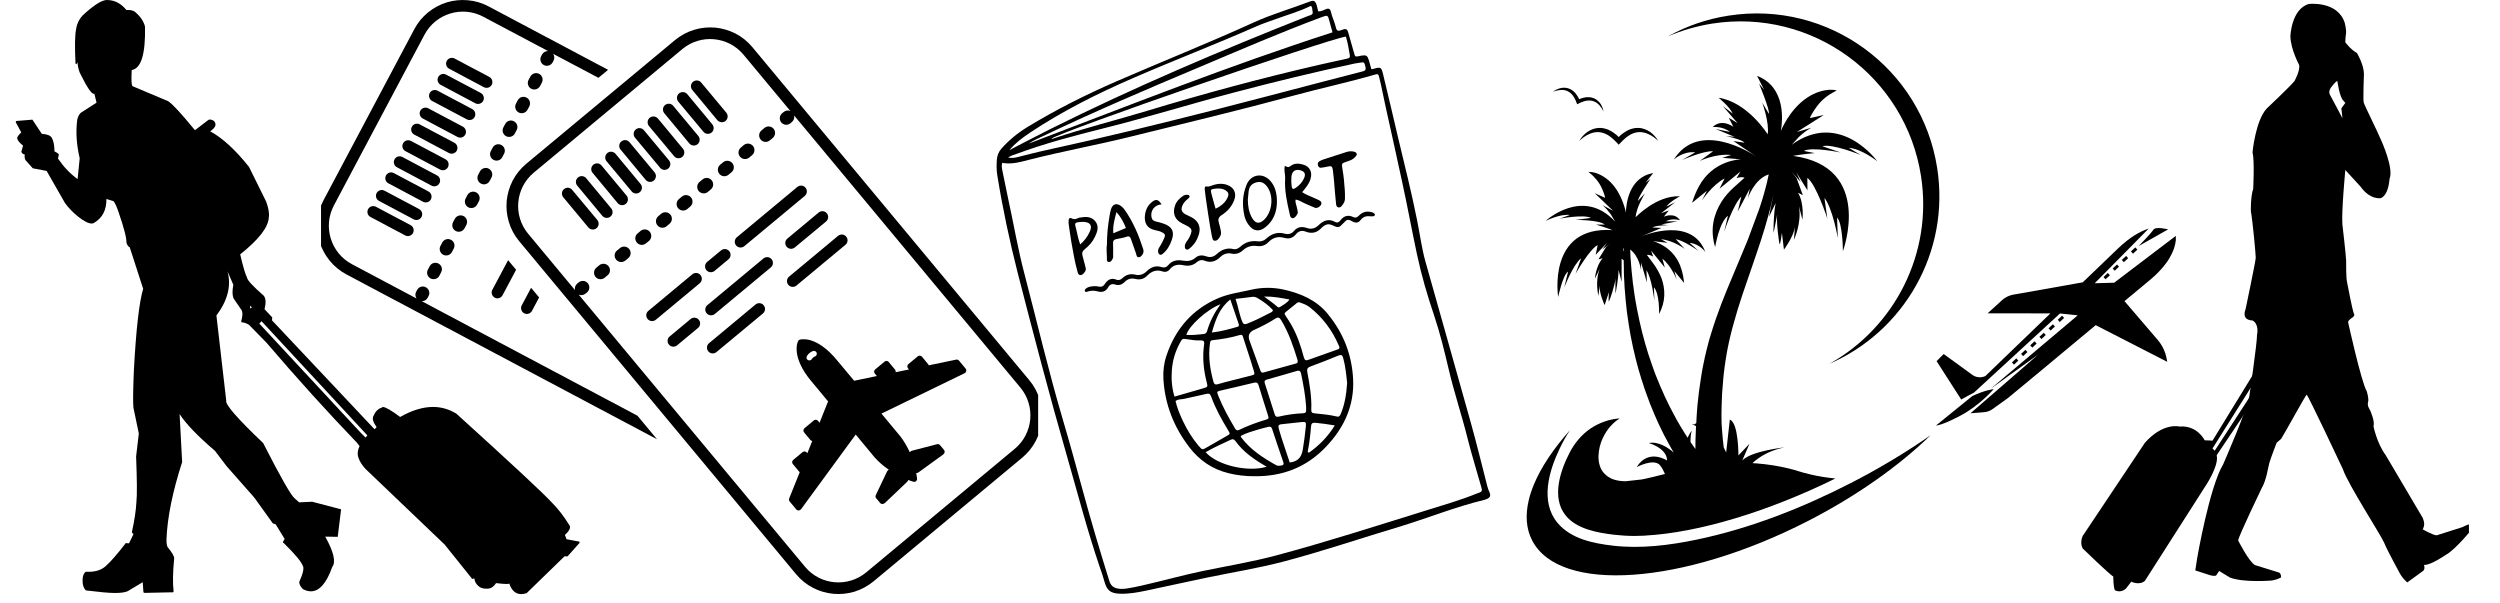 <?xml version="1.0" encoding="UTF-8"?>
<svg xmlns="http://www.w3.org/2000/svg" xmlns:xlink="http://www.w3.org/1999/xlink" width="174" zoomAndPan="magnify" viewBox="0 0 130.5 31.5" height="42" preserveAspectRatio="xMidYMid meet" version="1.0">
  <defs>
    <clipPath id="4f13de7ae5">
      <path d="M 0.773 0 L 30.305 0 L 30.305 31.008 L 0.773 31.008 Z M 0.773 0 " clip-rule="nonzero"></path>
    </clipPath>
    <clipPath id="0c867eb1ed">
      <path d="M 108.207 0 L 128.879 0 L 128.879 31.008 L 108.207 31.008 Z M 108.207 0 " clip-rule="nonzero"></path>
    </clipPath>
    <clipPath id="e53ddfb625">
      <path d="M 0.551 18 L 11 18 L 11 31 L 0.551 31 Z M 0.551 18 " clip-rule="nonzero"></path>
    </clipPath>
    <clipPath id="8e288edd5b">
      <path d="M 6 0 L 20.879 0 L 20.879 31 L 6 31 Z M 6 0 " clip-rule="nonzero"></path>
    </clipPath>
    <clipPath id="852a625ed8">
      <rect x="0" width="21" y="0" height="32"></rect>
    </clipPath>
    <clipPath id="0ed09984a3">
      <path d="M 101 11 L 113.578 11 L 113.578 22 L 101 22 Z M 101 11 " clip-rule="nonzero"></path>
    </clipPath>
    <clipPath id="fd230310d2">
      <path d="M 111 11 L 113.578 11 L 113.578 13 L 111 13 Z M 111 11 " clip-rule="nonzero"></path>
    </clipPath>
    <clipPath id="f3b8e69453">
      <path d="M 79.617 22 L 101 22 L 101 31 L 79.617 31 Z M 79.617 22 " clip-rule="nonzero"></path>
    </clipPath>
    <clipPath id="b5497ffc73">
      <path d="M 16.539 0 L 54.191 0 L 54.191 31.008 L 16.539 31.008 Z M 16.539 0 " clip-rule="nonzero"></path>
    </clipPath>
    <clipPath id="093ad6e6ae">
      <path d="M 10.426 1.418 L 38.191 1.418 L 38.191 31.008 L 10.426 31.008 Z M 10.426 1.418 " clip-rule="nonzero"></path>
    </clipPath>
    <clipPath id="7387605102">
      <path d="M 0.758 0 L 18.309 0 L 18.309 22.945 L 0.758 22.945 Z M 0.758 0 " clip-rule="nonzero"></path>
    </clipPath>
    <clipPath id="b8bc55752f">
      <rect x="0" width="39" y="0" height="32"></rect>
    </clipPath>
    <clipPath id="b917084354">
      <path d="M 52 0 L 77.84 0 L 77.84 31 L 52 31 Z M 52 0 " clip-rule="nonzero"></path>
    </clipPath>
  </defs>
  <g clip-path="url(#4f13de7ae5)">
    <path fill="#000000" d="M 5.559 0.094 Z M 5.453 10.297 Z M 13.047 15.957 L 13.152 16.043 L 13.062 16.102 Z M 9.211 21.059 L 9.238 21.059 L 9.25 21.223 L 9.238 21.059 Z M 9.25 21.223 Z M 22.613 21.34 C 22.699 21.34 22.785 21.344 22.871 21.352 C 22.785 21.344 22.699 21.34 22.613 21.34 C 22.527 21.34 22.441 21.344 22.352 21.352 C 22.441 21.344 22.527 21.34 22.613 21.34 Z M 20.004 21.352 C 20.027 21.352 20.055 21.359 20.09 21.371 C 20.055 21.359 20.027 21.352 20.004 21.352 C 19.98 21.352 19.965 21.359 19.957 21.371 C 19.965 21.359 19.98 21.352 20.004 21.352 Z M 19.77 22.277 Z M 13.652 16.766 L 19.176 22.727 L 19.082 22.84 L 18.848 22.609 L 13.535 16.891 L 13.648 16.773 Z M 14.332 27.246 C 14.34 27.246 14.348 27.246 14.352 27.246 C 14.348 27.246 14.34 27.246 14.332 27.246 C 14.324 27.246 14.316 27.246 14.309 27.246 C 14.316 27.246 14.324 27.246 14.332 27.246 Z M 6.738 28.484 Z M 26.41 30.391 C 26.41 30.391 26.406 30.391 26.406 30.391 Z M 27.195 30.922 C 27.195 30.922 27.195 30.922 27.191 30.922 Z M 27.273 30.922 C 27.273 30.922 27.277 30.922 27.277 30.922 C 27.277 30.922 27.273 30.922 27.273 30.922 Z M 5.578 0 C 5.328 0 4.938 0.242 4.402 0.723 C 4.156 0.941 4.016 1.211 3.969 1.543 C 3.91 1.836 3.898 2.426 3.941 3.309 C 3.949 3.336 3.965 3.348 3.977 3.348 C 3.996 3.348 4.02 3.316 4.043 3.246 C 4.07 3.539 4.129 3.758 4.223 3.91 C 4.547 4.566 4.773 4.898 4.898 4.898 C 4.906 4.898 4.918 4.895 4.926 4.891 L 5.039 5.359 L 4.23 5.879 C 4.148 5.941 4.082 6.059 4.035 6.23 C 3.949 6.852 3.988 7.531 4.16 8.262 L 4.051 9.348 C 3.668 9.074 3.328 8.719 3.027 8.277 L 3.074 8.066 C 3.043 8.012 2.965 7.957 2.844 7.902 C 2.84 7.57 2.789 7.336 2.703 7.195 C 2.637 7.074 2.461 7.004 2.184 6.988 L 1.691 6.246 L 0.895 6.312 C 0.891 6.312 0.887 6.312 0.883 6.312 C 0.836 6.312 0.82 6.336 0.824 6.383 L 1.109 6.91 C 0.934 7.082 0.867 7.195 0.906 7.242 C 0.914 7.324 1.012 7.445 1.203 7.602 L 1.113 7.926 C 1.148 8.008 1.207 8.055 1.289 8.062 C 1.277 8.211 1.293 8.309 1.332 8.359 L 1.711 8.785 L 2.434 8.922 L 3.383 10.582 C 3.555 10.828 3.785 11.07 4.078 11.309 C 4.383 11.547 4.617 11.668 4.781 11.668 C 4.824 11.668 4.863 11.66 4.898 11.641 C 5.344 11.383 5.562 10.965 5.555 10.387 L 5.93 10.504 C 6.004 10.598 6.09 10.781 6.18 11.047 C 6.473 11.891 6.613 12.434 6.602 12.684 C 6.652 12.812 6.707 12.887 6.77 12.902 L 7.473 15.074 C 7.262 15.789 7.102 17.211 6.988 19.336 C 6.945 20.383 6.938 21.031 6.965 21.281 L 7.246 22.629 L 7.105 23.828 C 7.152 25.059 7.16 25.848 7.121 26.199 C 7.098 26.648 7.02 27.164 6.891 27.746 C 6.871 27.781 6.895 27.824 6.969 27.879 L 6.734 28.363 C 6.684 28.355 6.641 28.352 6.609 28.352 C 6.551 28.352 6.523 28.367 6.531 28.395 C 6.105 28.945 5.781 29.316 5.559 29.512 C 5.34 29.734 5.027 29.848 4.629 29.848 C 4.582 29.848 4.535 29.844 4.488 29.844 C 4.391 29.891 4.332 30.016 4.312 30.215 C 4.297 30.492 4.355 30.695 4.484 30.82 C 5.207 30.91 5.699 30.953 5.969 30.953 C 5.973 30.953 5.977 30.953 5.98 30.953 C 5.996 30.953 6.012 30.953 6.031 30.953 C 6.309 30.953 6.516 30.922 6.66 30.863 L 7.449 30.391 L 7.488 30.922 L 7.543 30.949 L 8.98 30.918 C 8.988 30.922 8.996 30.922 9.004 30.922 C 9.035 30.922 9.059 30.902 9.062 30.863 C 9.012 30.461 9.02 29.895 9.09 29.164 C 9.113 29.066 8.996 28.863 8.746 28.551 C 8.703 28.469 8.688 28.328 8.691 28.133 C 8.738 26.992 9.012 25.652 9.508 24.121 L 9.375 21.613 C 9.703 22.121 10.316 22.762 11.223 23.535 L 11.82 24.324 L 13.273 25.973 L 14.242 27.32 L 14.391 27.371 L 14.859 28.133 C 14.766 28.273 14.746 28.344 14.805 28.344 C 14.805 28.344 14.805 28.344 14.809 28.344 C 15.402 28.93 15.73 29.32 15.797 29.52 C 15.887 29.629 15.828 29.914 15.621 30.379 C 15.617 30.492 15.68 30.613 15.809 30.75 C 15.953 30.828 16.094 30.867 16.23 30.867 C 16.672 30.867 17.043 30.441 17.344 29.594 C 17.543 29.336 17.422 28.812 16.977 28.012 L 17.629 28.023 L 17.805 26.586 L 16.297 26.191 L 15.613 26.223 L 15.391 26.023 C 15.203 25.887 14.652 24.922 13.738 23.129 C 12.383 21.84 11.742 21.102 11.809 20.91 L 11.297 16.469 C 11.891 15.676 12.082 14.906 11.875 14.16 L 12.18 14.867 C 12.117 15.188 12.125 15.426 12.195 15.582 L 12.625 16.211 C 12.676 16.34 12.66 16.535 12.582 16.801 L 12.621 16.789 L 12.613 16.832 C 12.621 16.828 12.625 16.828 12.633 16.828 C 12.734 16.828 12.855 16.871 12.996 16.953 L 13.906 17.883 C 15.5 19.746 17.07 21.484 18.625 23.102 L 18.77 23.289 C 18.656 23.527 18.645 23.738 18.723 23.926 C 18.781 24.094 18.898 24.277 19.074 24.473 L 23.211 28.426 L 24.617 30.18 C 24.621 30.203 24.637 30.219 24.664 30.219 C 24.688 30.219 24.719 30.207 24.758 30.188 C 24.777 30.355 24.852 30.492 24.98 30.598 C 25.078 30.688 25.215 30.73 25.395 30.73 C 25.418 30.73 25.445 30.73 25.473 30.727 C 25.637 30.719 25.777 30.621 25.895 30.438 C 26.145 30.469 26.324 30.484 26.438 30.484 C 26.531 30.484 26.578 30.477 26.582 30.453 C 26.703 30.824 26.914 31.012 27.207 31.012 C 27.297 31.012 27.391 30.996 27.492 30.961 L 29.469 29.039 L 29.625 29.043 L 30.254 28.336 C 30.262 28.285 30.238 28.262 30.195 28.262 C 30.191 28.262 30.188 28.262 30.184 28.262 L 29.574 28.148 L 29.488 27.922 C 29.746 27.691 29.816 27.516 29.703 27.387 C 29.414 26.922 29.113 26.535 28.801 26.227 C 28.406 25.789 26.75 24.246 23.828 21.598 C 23.449 21.363 23.039 21.242 22.605 21.242 C 22.074 21.242 21.5 21.418 20.887 21.766 C 20.422 21.418 20.121 21.246 19.992 21.246 C 19.957 21.246 19.938 21.258 19.926 21.281 C 19.742 21.328 19.594 21.48 19.484 21.73 C 19.426 21.863 19.48 22.047 19.652 22.281 C 19.664 22.301 19.629 22.34 19.551 22.406 L 14.199 16.723 L 14.211 16.57 L 13.809 16.141 C 13.891 15.816 13.879 15.582 13.773 15.441 C 13.199 14.938 12.91 14.625 12.898 14.5 C 12.801 14.305 12.68 13.898 12.539 13.277 C 13.504 12.508 14.004 11.867 14.031 11.355 C 14.066 11.148 14.02 10.871 13.895 10.527 L 13 8.715 C 12.285 7.816 11.609 7.199 10.973 6.855 C 11.27 6.652 11.328 6.465 11.148 6.297 C 11.07 6.258 11.008 6.238 10.957 6.238 C 10.922 6.238 10.895 6.25 10.871 6.266 L 10.176 6.797 C 9.461 5.922 8.992 5.414 8.773 5.281 L 6.922 4.5 C 6.863 4.465 6.848 4.184 6.875 3.656 C 7.367 3.578 7.598 2.824 7.57 1.391 C 7.504 1.125 7.344 0.879 7.086 0.652 C 6.992 0.562 6.859 0.52 6.684 0.52 C 6.656 0.52 6.629 0.52 6.598 0.523 C 6.324 0.191 6.012 0.02 5.66 0.004 L 5.641 0.004 C 5.621 0 5.598 0 5.578 0 Z M 5.578 0 " fill-opacity="1" fill-rule="nonzero"></path>
  </g>
  <g clip-path="url(#0c867eb1ed)">
    <g transform="matrix(1, 0, 0, 1, 108, -0)">
      <g clip-path="url(#852a625ed8)">
        <g clip-path="url(#e53ddfb625)">
          <path fill="#000000" d="M 0.719 27.973 C 0.719 27.973 0.547 28.324 0.719 28.633 C 0.719 28.633 2.18 30.051 2.312 30.09 C 2.312 30.09 2.312 30.652 2.398 30.809 C 2.398 30.809 2.684 30.984 2.969 30.73 L 3.254 30.363 C 3.254 30.363 3.66 30.574 3.961 30.324 L 7.188 25.273 C 7.188 25.273 7.742 24.422 7.727 23.895 L 7.711 23.762 L 10.566 19.508 L 10.414 19.215 L 7.609 23.527 L 7.492 23.41 L 10.5 18.633 L 10.348 18.344 L 7.492 23.004 C 7.492 23.004 7.258 22.984 7.086 22.984 C 7.086 22.984 6.699 22.188 5.777 22.266 C 5.777 22.266 4.918 22.031 3.961 23.117 Z M 0.719 27.973 " fill-opacity="1" fill-rule="nonzero"></path>
        </g>
        <g clip-path="url(#8e288edd5b)">
          <path fill="#000000" d="M 21.023 27.371 C 20.883 27.32 20.551 27.512 20.551 27.512 L 19.191 27.945 C 18.984 27.93 18.477 27.637 18.477 27.637 C 18.477 27.637 18.41 27.766 18.508 27.535 C 18.609 27.305 18.453 27.012 18.453 27.012 L 16.535 23.762 C 16.07 23.137 15.895 22.246 15.895 22.246 C 15.984 21.992 15.719 21.418 15.719 21.418 C 15.605 21.215 15.574 21.148 15.617 20.973 C 15.664 20.793 15.543 20.422 15.543 20.422 C 15.254 19.926 14.57 16.816 14.57 16.816 C 14.582 16.699 14.801 16.574 14.801 16.574 C 14.957 16.434 14.879 16.395 14.879 16.395 C 14.77 16.09 14.57 14.98 14.516 14.727 C 14.461 14.473 14.469 13.848 14.469 13.617 C 14.469 13.387 14.273 11.719 14.273 11.719 C 14.219 11.043 14.426 8.875 14.426 8.875 L 15.211 9.73 C 15.738 10.469 16.293 10.34 16.293 10.34 C 16.711 10.125 16.723 9.359 16.734 9.336 C 16.969 8.789 16.301 7.332 16.301 7.332 C 16.094 6.836 15.43 5.512 15.387 5.355 C 15.344 5.203 15.398 3.852 15.398 3.852 C 15.387 3.355 15.035 2.77 15.035 2.77 C 14.68 2.566 14.426 2.207 14.426 2.207 C 14.426 2.207 14.426 1.98 14.461 1.762 C 14.492 1.547 14.395 1.191 14.395 1.191 C 14.02 0.031 12.52 0.207 12.52 0.207 C 11.602 0.477 11.559 1.891 11.559 1.891 C 11.57 2.566 12.012 3.383 12.012 3.383 C 12.086 3.676 11.77 4.234 11.77 4.234 C 11.504 4.555 10.324 5.664 10.324 5.664 C 9.738 6.289 9.582 7.945 9.582 7.945 C 9.695 8.379 9.617 9.855 9.617 9.855 C 9.473 10.289 9.496 11.031 9.496 11.031 C 9.594 11.566 9.75 13.285 9.75 13.453 C 9.75 13.617 9.219 16.141 9.219 16.141 C 8.988 16.754 9.582 16.727 9.582 16.727 C 9.949 16.93 9.816 17.48 9.816 17.48 C 9.828 17.863 9.418 20.664 9.418 20.664 C 9.328 21.316 8.051 24.234 8.051 24.234 C 7.332 25.422 6.691 29.141 6.691 29.141 C 6.625 29.539 6.594 29.777 6.594 29.777 L 7.355 30.023 C 7.543 30.086 7.676 30.047 7.676 30.047 L 7.84 29.805 L 8.402 30.148 C 9.141 30.43 10.609 30.301 10.609 30.301 C 10.93 30.238 11.074 30.137 11.074 30.137 C 11.074 29.984 11.016 29.895 10.953 29.883 C 10.887 29.867 9.715 29.5 9.715 29.5 C 9.395 29.332 8.832 28.211 8.832 28.211 C 8.844 28.008 10.059 25.484 10.059 25.484 C 10.324 25.023 10.379 24.438 10.465 24.145 C 10.555 23.852 10.84 23.113 10.84 23.113 C 10.918 23.051 11.074 22.91 11.074 22.91 C 11.262 22.617 12.352 20.629 12.406 20.602 C 12.461 20.578 14.305 24.504 14.305 24.504 C 14.535 25.23 16.324 27.996 16.457 28.34 C 16.59 28.684 17.273 29.934 17.273 29.934 C 17.449 30.238 17.66 30.402 17.66 30.402 L 18.496 29.793 C 18.609 29.68 18.531 29.488 18.531 29.488 C 18.871 29.523 19.688 28.953 19.688 28.953 C 20.176 28.695 21.113 27.535 21.113 27.535 C 21.223 27.383 21.023 27.371 21.023 27.371 Z M 13.672 4.574 C 13.672 4.574 13.965 4.18 14.012 4.242 C 14.012 4.242 14.125 5.09 14.332 5.262 L 14.426 5.371 L 14.219 5.656 L 14.277 6.172 L 13.621 4.941 C 13.621 4.941 13.523 4.805 13.672 4.574 Z M 13.672 4.574 " fill-opacity="1" fill-rule="nonzero"></path>
        </g>
        <path fill="#000000" d="M 14.379 2.395 L 13.965 1.305 C 13.965 1.305 13.863 1.176 13.758 1.266 L 13.207 1.863 C 13.207 1.863 13.121 1.941 13.207 2.172 L 13.547 2.949 C 13.547 2.949 13.891 3.188 13.973 3.203 C 13.973 3.203 14.031 3.242 14.066 3.16 L 14.332 2.523 C 14.332 2.523 14.383 2.426 14.379 2.395 Z M 14.379 2.395 " fill-opacity="1" fill-rule="nonzero"></path>
      </g>
    </g>
  </g>
  <path fill="#000000" d="M 82.621 7.102 C 82.688 7.023 82.77 6.957 82.855 6.891 C 82.941 6.832 83.035 6.781 83.141 6.742 C 83.191 6.723 83.246 6.707 83.301 6.699 C 83.328 6.691 83.355 6.688 83.383 6.684 C 83.41 6.68 83.438 6.68 83.465 6.68 C 83.523 6.676 83.578 6.68 83.633 6.684 L 83.719 6.699 L 83.797 6.719 C 83.828 6.727 83.852 6.734 83.879 6.742 C 83.906 6.754 83.934 6.762 83.957 6.773 L 84.031 6.809 C 84.059 6.82 84.082 6.836 84.105 6.848 C 84.152 6.875 84.199 6.906 84.242 6.938 C 84.289 6.969 84.328 7.004 84.371 7.035 C 84.41 7.07 84.449 7.105 84.488 7.145 L 84.496 7.152 L 84.504 7.145 L 84.621 7.035 C 84.664 7.004 84.707 6.969 84.75 6.938 C 84.797 6.906 84.84 6.875 84.891 6.848 C 84.914 6.836 84.938 6.82 84.961 6.809 L 85.039 6.773 C 85.062 6.762 85.09 6.754 85.113 6.742 C 85.141 6.734 85.168 6.723 85.195 6.719 L 85.277 6.699 L 85.359 6.684 C 85.418 6.68 85.473 6.676 85.527 6.676 C 85.555 6.68 85.586 6.68 85.613 6.684 C 85.641 6.688 85.668 6.691 85.695 6.695 C 85.75 6.707 85.805 6.723 85.855 6.742 C 85.957 6.781 86.055 6.832 86.141 6.891 C 86.227 6.953 86.305 7.023 86.375 7.102 C 86.445 7.18 86.508 7.262 86.555 7.352 C 86.48 7.281 86.402 7.219 86.324 7.16 C 86.281 7.133 86.242 7.102 86.199 7.078 C 86.156 7.055 86.113 7.031 86.07 7.012 C 85.984 6.969 85.895 6.938 85.801 6.918 C 85.758 6.91 85.711 6.902 85.668 6.898 C 85.645 6.895 85.621 6.895 85.598 6.895 C 85.574 6.895 85.555 6.895 85.531 6.898 C 85.484 6.898 85.441 6.91 85.398 6.918 L 85.332 6.934 L 85.27 6.953 C 85.246 6.961 85.227 6.973 85.207 6.98 C 85.188 6.988 85.164 6.996 85.145 7.008 L 85.086 7.039 C 85.062 7.051 85.047 7.062 85.027 7.078 C 84.988 7.098 84.949 7.129 84.91 7.156 C 84.875 7.184 84.84 7.215 84.805 7.246 L 84.699 7.344 L 84.602 7.445 L 84.496 7.555 L 84.395 7.445 L 84.293 7.344 L 84.191 7.246 C 84.156 7.215 84.121 7.184 84.082 7.156 C 84.043 7.129 84.008 7.098 83.969 7.074 C 83.949 7.062 83.93 7.051 83.91 7.039 L 83.848 7.008 C 83.828 6.996 83.809 6.988 83.789 6.98 C 83.766 6.969 83.746 6.961 83.727 6.953 L 83.66 6.934 L 83.598 6.918 C 83.551 6.906 83.508 6.898 83.461 6.898 C 83.441 6.895 83.418 6.895 83.395 6.895 C 83.371 6.895 83.352 6.895 83.328 6.898 C 83.281 6.902 83.238 6.91 83.191 6.918 C 83.102 6.938 83.012 6.969 82.926 7.012 C 82.879 7.031 82.836 7.055 82.797 7.078 C 82.754 7.102 82.711 7.133 82.672 7.16 C 82.59 7.219 82.512 7.281 82.441 7.352 C 82.488 7.262 82.551 7.18 82.621 7.102 " fill-opacity="1" fill-rule="nonzero"></path>
  <path fill="#000000" d="M 81.238 4.68 C 81.305 4.648 81.371 4.625 81.441 4.605 C 81.512 4.586 81.586 4.578 81.664 4.578 C 81.699 4.578 81.738 4.582 81.777 4.59 C 81.793 4.594 81.812 4.598 81.832 4.602 C 81.852 4.605 81.867 4.613 81.887 4.621 C 81.926 4.633 81.957 4.648 81.992 4.664 L 82.043 4.695 L 82.09 4.73 C 82.105 4.738 82.121 4.754 82.137 4.766 C 82.152 4.777 82.164 4.789 82.18 4.805 L 82.219 4.844 C 82.23 4.859 82.242 4.875 82.254 4.887 C 82.281 4.918 82.301 4.949 82.32 4.98 C 82.344 5.012 82.359 5.043 82.379 5.074 C 82.395 5.105 82.414 5.141 82.43 5.172 L 82.43 5.18 L 82.438 5.176 L 82.539 5.137 C 82.574 5.125 82.609 5.113 82.648 5.105 C 82.684 5.098 82.719 5.086 82.758 5.082 C 82.777 5.082 82.797 5.078 82.812 5.074 L 82.871 5.074 C 82.891 5.07 82.91 5.074 82.93 5.074 C 82.949 5.074 82.969 5.074 82.988 5.078 L 83.043 5.082 L 83.102 5.098 C 83.137 5.105 83.176 5.117 83.211 5.133 C 83.23 5.141 83.246 5.148 83.262 5.16 C 83.281 5.168 83.297 5.176 83.312 5.188 C 83.344 5.207 83.375 5.23 83.402 5.258 C 83.461 5.305 83.508 5.363 83.551 5.422 C 83.59 5.484 83.621 5.551 83.648 5.617 C 83.672 5.684 83.691 5.754 83.699 5.82 C 83.672 5.758 83.637 5.699 83.602 5.641 C 83.582 5.613 83.562 5.586 83.539 5.559 C 83.52 5.531 83.496 5.508 83.477 5.48 C 83.43 5.434 83.379 5.391 83.328 5.355 C 83.301 5.34 83.273 5.324 83.242 5.309 C 83.23 5.301 83.215 5.297 83.199 5.293 C 83.188 5.285 83.172 5.281 83.156 5.277 C 83.129 5.266 83.098 5.262 83.066 5.254 L 83.023 5.25 L 82.977 5.246 C 82.961 5.246 82.945 5.246 82.93 5.246 C 82.914 5.246 82.898 5.246 82.883 5.25 L 82.836 5.254 C 82.82 5.258 82.805 5.262 82.789 5.266 C 82.758 5.27 82.727 5.277 82.695 5.285 C 82.664 5.293 82.633 5.305 82.605 5.316 L 82.512 5.352 L 82.426 5.395 L 82.328 5.441 L 82.289 5.344 L 82.254 5.254 L 82.211 5.164 C 82.195 5.137 82.18 5.105 82.164 5.078 C 82.145 5.055 82.129 5.023 82.109 5 C 82.102 4.988 82.094 4.973 82.082 4.961 L 82.051 4.926 C 82.043 4.914 82.031 4.906 82.02 4.895 C 82.008 4.883 81.996 4.871 81.984 4.859 L 81.949 4.832 L 81.91 4.805 C 81.887 4.789 81.859 4.773 81.832 4.762 C 81.816 4.754 81.801 4.746 81.789 4.742 C 81.773 4.734 81.758 4.73 81.742 4.727 C 81.715 4.719 81.684 4.711 81.652 4.703 C 81.59 4.695 81.523 4.691 81.457 4.699 C 81.422 4.699 81.391 4.703 81.359 4.711 C 81.324 4.715 81.293 4.723 81.258 4.73 C 81.191 4.746 81.125 4.77 81.062 4.797 C 81.113 4.75 81.176 4.715 81.238 4.68 " fill-opacity="1" fill-rule="nonzero"></path>
  <path fill="#000000" d="M 100.277 9.191 C 99.469 3.984 94.594 0.422 89.387 1.23 C 88.566 1.359 87.781 1.59 87.051 1.906 C 88.012 1.371 89.082 0.992 90.234 0.816 C 95.438 0.004 100.312 3.566 101.121 8.773 C 101.805 13.152 99.387 17.301 95.5 18.988 C 98.883 17.098 100.906 13.242 100.277 9.191 " fill-opacity="1" fill-rule="nonzero"></path>
  <path fill="#000000" d="M 104.07 20.312 C 104.07 20.312 103.617 20.359 102.957 20.672 L 101.059 22.211 C 101.059 22.211 101.336 22.227 102.344 21.691 C 103.352 21.156 104.07 20.312 104.07 20.312 " fill-opacity="1" fill-rule="nonzero"></path>
  <g clip-path="url(#0ed09984a3)">
    <path fill="#000000" d="M 109.344 14.785 L 112.164 11.93 C 111.711 12.078 111.172 12.383 110.566 12.965 C 110.059 13.453 109.41 14.074 108.719 14.738 L 105.082 15.383 C 104.871 15.422 104.672 15.52 104.512 15.664 L 103.754 16.355 L 107.031 16.359 C 105.285 18.035 103.695 19.566 103.637 19.629 C 103.414 19.734 103.152 19.711 102.953 19.566 L 101.461 18.48 L 101.09 18.852 L 102.375 20.855 C 102.578 20.738 102.82 20.609 103.039 20.496 L 107.531 16.363 L 108.457 16.461 L 103.918 20.289 L 106.398 18.504 L 102.859 21.574 L 103.574 21.516 C 103.73 21.504 103.879 21.449 104.008 21.355 L 104.805 20.785 C 104.891 20.723 107.195 18.805 109.395 16.973 L 113.129 18.887 L 113.105 18.762 C 113.047 18.391 112.883 18.039 112.641 17.754 L 110.898 15.719 C 111.391 15.312 111.84 14.934 112.219 14.621 C 113.207 13.797 113.52 13.074 113.578 12.547 C 113.59 12.469 113.59 12.387 113.582 12.309 L 110.359 14.758 L 109.344 14.785 " fill-opacity="1" fill-rule="nonzero"></path>
  </g>
  <path fill="#000000" d="M 105.355 18.824 L 105.129 19.035 L 105.023 18.918 L 105.25 18.707 L 105.355 18.824 " fill-opacity="1" fill-rule="nonzero"></path>
  <path fill="#000000" d="M 105.832 18.379 L 105.605 18.59 L 105.5 18.473 L 105.727 18.262 L 105.832 18.379 " fill-opacity="1" fill-rule="nonzero"></path>
  <path fill="#000000" d="M 106.312 17.934 L 106.086 18.145 L 105.977 18.027 L 106.203 17.816 L 106.312 17.934 " fill-opacity="1" fill-rule="nonzero"></path>
  <path fill="#000000" d="M 106.789 17.488 L 106.562 17.699 L 106.457 17.582 L 106.684 17.371 L 106.789 17.488 " fill-opacity="1" fill-rule="nonzero"></path>
  <path fill="#000000" d="M 107.266 17.043 L 107.043 17.254 L 106.934 17.137 L 107.16 16.926 L 107.266 17.043 " fill-opacity="1" fill-rule="nonzero"></path>
  <path fill="#000000" d="M 107.746 16.598 L 107.52 16.809 L 107.414 16.691 L 107.641 16.48 L 107.746 16.598 " fill-opacity="1" fill-rule="nonzero"></path>
  <path fill="#000000" d="M 110.137 14.367 L 109.91 14.578 L 109.801 14.461 L 110.027 14.25 L 110.137 14.367 " fill-opacity="1" fill-rule="nonzero"></path>
  <path fill="#000000" d="M 110.613 13.922 L 110.387 14.133 L 110.281 14.016 L 110.508 13.805 L 110.613 13.922 " fill-opacity="1" fill-rule="nonzero"></path>
  <path fill="#000000" d="M 111.09 13.477 L 110.863 13.688 L 110.758 13.57 L 110.984 13.359 L 111.09 13.477 " fill-opacity="1" fill-rule="nonzero"></path>
  <path fill="#000000" d="M 111.57 13.031 L 111.344 13.242 L 111.234 13.125 L 111.461 12.914 L 111.57 13.031 " fill-opacity="1" fill-rule="nonzero"></path>
  <g clip-path="url(#fd230310d2)">
    <path fill="#000000" d="M 113.176 11.973 C 113.176 11.973 112.527 11.805 112.406 11.992 C 112.289 12.18 111.637 12.844 111.637 12.844 L 113.176 11.973 " fill-opacity="1" fill-rule="nonzero"></path>
  </g>
  <g clip-path="url(#f3b8e69453)">
    <path fill="#000000" d="M 96.613 25.215 C 94.074 26.516 91.371 27.582 88.57 28.168 C 87.137 28.465 85.656 28.652 84.195 28.484 C 83.168 28.363 82.008 28.133 81.305 27.297 C 80.383 26.195 80.852 24.586 81.41 23.426 C 81.57 23.09 81.75 22.754 81.961 22.445 C 81.094 23.418 80.449 24.379 80.074 25.281 C 79.953 25.57 79.859 25.852 79.797 26.125 C 79.617 26.895 79.664 27.605 79.977 28.207 C 81.406 30.996 87.863 30.539 94.391 27.188 C 96.953 25.871 99.145 24.305 100.777 22.719 C 99.523 23.594 98.125 24.438 96.613 25.215 " fill-opacity="1" fill-rule="nonzero"></path>
  </g>
  <path fill="#000000" d="M 92.609 9.98 C 92.617 9.934 92.625 9.887 92.637 9.844 Z M 84.762 13.152 L 84.719 12.941 L 84.766 13.008 C 84.766 13.051 84.766 13.098 84.762 13.152 Z M 84.109 11.23 C 84.219 11.387 84.285 11.512 84.305 11.555 C 84.285 11.512 84.219 11.387 84.109 11.23 Z M 93.891 7.16 C 93.703 7.336 93.578 7.488 93.539 7.539 C 93.578 7.488 93.703 7.336 93.891 7.16 Z M 97.117 8.086 L 96.512 7.719 C 97.16 7.758 97.992 8.414 97.992 8.414 C 97.992 8.414 96.051 5.727 93.523 7.559 C 93.523 7.559 93.676 7.406 93.891 7.16 C 94.062 6.996 94.285 6.816 94.547 6.668 L 93.797 6.891 L 95.195 6.008 C 95.168 6.008 95.141 6.016 95.109 6.023 L 94.484 6.164 C 94.469 6.129 94.621 5.852 94.844 5.551 C 95.094 5.207 95.434 4.949 95.809 4.758 C 95.832 4.746 95.855 4.734 95.879 4.719 C 95.871 4.719 95.863 4.719 95.859 4.715 C 95.883 4.715 95.902 4.715 95.902 4.715 C 95.887 4.715 95.871 4.715 95.855 4.715 C 95.344 4.602 94.715 4.828 94.305 5.117 C 93.391 5.738 92.961 6.836 92.961 6.836 C 93.051 6.332 93.246 4.547 91.719 3.961 L 92.086 4.684 L 91.82 4.363 C 91.82 4.363 92.391 5.73 92.336 5.941 L 91.988 5.359 C 91.988 5.359 92.371 6.406 92.273 7.012 C 92.273 7.012 91.234 5.336 89.711 5.102 C 89.711 5.102 90.281 5.559 90.453 5.934 L 89.934 5.539 L 90.703 6.43 L 90.242 6.145 L 90.48 6.617 C 90.48 6.617 89.871 6.164 89.402 6.633 C 89.402 6.633 89.926 6.574 90.301 6.887 L 89.555 6.734 L 90.543 7.141 L 90.09 7.098 C 90.09 7.098 90.953 7.285 91.062 7.449 L 90.484 7.363 L 91.281 7.902 L 91.676 8.168 C 91.344 7.949 88.668 6.266 87.371 8.332 C 87.371 8.332 87.848 7.879 88.492 7.953 L 87.805 8.352 C 87.805 8.352 88.93 7.859 89.422 7.898 L 88.727 8.402 C 88.727 8.402 89.559 8.004 90.367 8.09 L 89.902 8.238 L 90.883 8.316 C 90.883 8.316 89.418 8.336 88.676 9.746 C 88.547 9.98 88.426 10.258 88.328 10.586 L 89.102 9.957 L 88.836 10.473 C 88.836 10.473 89.383 9.641 90.027 9.316 L 89.758 9.852 L 90.852 8.953 L 90.648 9.301 C 90.801 9.246 90.945 9.227 91.066 9.277 L 90.496 9.789 C 90.25 10.012 90.031 10.262 89.855 10.543 C 89.469 11.168 89.242 11.965 89.531 12.898 C 89.531 12.898 89.73 11.629 90.199 11.258 L 90 12.105 C 90 12.105 90.449 10.715 90.898 10.258 L 90.711 11.039 L 91.34 9.848 L 91.242 10.34 C 91.242 10.34 91.566 9.352 92.328 9.102 C 92.312 9.18 92.297 9.262 92.273 9.352 C 92.262 9.41 92.246 9.469 92.234 9.531 C 92.227 9.562 92.219 9.594 92.211 9.625 C 92.203 9.66 92.191 9.691 92.184 9.727 C 92.168 9.793 92.148 9.863 92.129 9.934 C 92.109 10.008 92.09 10.082 92.066 10.16 C 92 10.387 91.926 10.637 91.836 10.898 L 91.227 12.539 C 91.074 12.914 90.91 13.301 90.742 13.703 C 90.547 14.16 90.348 14.633 90.148 15.121 C 89.949 15.605 89.758 16.105 89.578 16.617 C 89.535 16.742 89.492 16.871 89.449 17 C 89.406 17.129 89.367 17.258 89.328 17.387 C 89.309 17.449 89.289 17.516 89.27 17.578 L 89.238 17.676 L 89.211 17.773 C 89.195 17.84 89.176 17.906 89.16 17.969 C 89.141 18.035 89.125 18.102 89.109 18.168 C 89.09 18.234 89.074 18.301 89.059 18.367 C 89.043 18.43 89.027 18.492 89.016 18.555 C 89.008 18.586 89 18.617 88.992 18.648 L 88.988 18.672 L 88.98 18.703 L 88.973 18.75 C 88.957 18.816 88.945 18.879 88.93 18.945 C 88.902 19.074 88.883 19.203 88.855 19.328 C 88.844 19.391 88.832 19.457 88.824 19.52 C 88.812 19.582 88.801 19.645 88.793 19.711 C 88.711 20.215 88.648 20.703 88.605 21.172 C 88.578 21.488 88.559 21.789 88.547 22.078 C 88.516 22.105 88.5 22.121 88.469 22.148 C 88.418 22.141 88.367 22.137 88.316 22.133 C 88.316 22.133 88.402 22.164 88.535 22.246 C 88.531 22.32 88.527 22.395 88.523 22.469 C 88.504 22.816 88.5 23.145 88.5 23.438 C 88.418 23.328 88.336 23.207 88.246 23.078 C 88.242 22.855 88.258 22.633 88.316 22.477 C 88.316 22.477 88.199 22.605 88.094 22.852 C 88.039 22.766 87.984 22.68 87.93 22.594 C 87.887 22.523 87.844 22.457 87.801 22.383 C 87.781 22.348 87.758 22.312 87.734 22.277 C 87.715 22.242 87.691 22.203 87.672 22.168 C 87.629 22.094 87.586 22.016 87.539 21.941 C 87.5 21.863 87.457 21.785 87.414 21.707 C 87.391 21.668 87.367 21.629 87.348 21.586 C 87.324 21.547 87.305 21.508 87.285 21.465 C 87.242 21.383 87.199 21.301 87.156 21.219 C 86.988 20.883 86.82 20.531 86.668 20.164 C 86.629 20.074 86.59 19.984 86.555 19.891 C 86.516 19.797 86.48 19.703 86.441 19.613 C 86.426 19.566 86.406 19.52 86.387 19.473 C 86.371 19.426 86.355 19.379 86.336 19.332 C 86.301 19.234 86.266 19.141 86.234 19.047 C 86.199 18.953 86.168 18.855 86.137 18.758 C 86.105 18.664 86.074 18.566 86.039 18.473 C 85.98 18.281 85.926 18.09 85.867 17.898 C 85.816 17.707 85.766 17.516 85.715 17.328 C 85.668 17.137 85.625 16.949 85.582 16.762 C 85.539 16.578 85.504 16.395 85.469 16.215 C 85.457 16.168 85.449 16.125 85.441 16.082 C 85.434 16.035 85.426 15.992 85.418 15.949 C 85.402 15.859 85.387 15.773 85.371 15.688 C 85.359 15.602 85.34 15.516 85.328 15.43 C 85.316 15.348 85.305 15.266 85.293 15.184 C 85.281 15.102 85.273 15.023 85.262 14.941 C 85.254 14.902 85.25 14.863 85.242 14.828 C 85.238 14.789 85.234 14.75 85.23 14.711 C 85.215 14.559 85.199 14.414 85.184 14.273 C 85.18 14.242 85.176 14.207 85.172 14.172 C 85.168 14.141 85.164 14.105 85.164 14.074 C 85.156 14.008 85.152 13.941 85.148 13.883 C 85.137 13.758 85.129 13.641 85.121 13.535 C 85.117 13.48 85.113 13.43 85.109 13.379 C 85.109 13.332 85.105 13.285 85.105 13.238 C 85.102 13.16 85.098 13.09 85.094 13.027 C 85.578 13.375 85.664 14.113 85.664 14.113 L 85.664 13.711 L 85.969 14.746 L 85.945 14.105 C 86.227 14.531 86.359 15.695 86.359 15.695 L 86.336 14.996 C 86.645 15.363 86.602 16.391 86.602 16.391 C 86.961 15.73 86.926 15.094 86.742 14.555 C 86.664 14.328 86.473 13.984 86.328 13.789 L 85.969 13.309 C 86.07 13.289 86.184 13.328 86.293 13.395 L 86.191 13.086 L 86.902 13.965 L 86.777 13.504 C 87.23 13.859 87.527 14.598 87.527 14.598 L 87.402 14.152 L 87.91 14.77 C 87.883 14.496 87.836 14.262 87.77 14.055 C 87.41 12.832 86.266 12.586 86.266 12.586 L 87.047 12.676 L 86.707 12.488 C 87.355 12.547 87.941 12.992 87.941 12.992 L 87.477 12.488 C 87.867 12.535 88.672 13.102 88.672 13.102 L 88.199 12.676 C 88.715 12.723 89.02 13.152 89.02 13.152 C 88.328 11.324 85.961 12.223 85.668 12.34 L 86.02 12.195 L 86.73 11.898 L 86.266 11.875 C 86.375 11.766 87.082 11.754 87.082 11.754 L 86.719 11.715 L 87.559 11.555 L 86.949 11.555 C 87.293 11.367 87.695 11.496 87.695 11.496 C 87.402 11.055 86.852 11.312 86.852 11.312 L 87.113 10.984 L 86.707 11.133 L 87.449 10.555 L 86.98 10.785 C 87.172 10.516 87.695 10.246 87.695 10.246 C 86.461 10.188 85.383 11.34 85.383 11.34 C 85.398 10.852 85.867 10.09 85.867 10.09 L 85.5 10.488 C 85.492 10.316 86.156 9.336 86.156 9.336 L 85.895 9.543 L 86.297 9.035 C 85.008 9.254 84.883 10.684 84.871 11.094 C 84.871 11.094 84.707 10.164 84.09 9.531 C 83.812 9.242 83.355 8.965 82.938 8.973 C 82.926 8.969 82.914 8.965 82.902 8.965 C 82.902 8.965 82.914 8.969 82.934 8.973 C 82.93 8.973 82.926 8.973 82.918 8.973 C 82.934 8.984 82.945 8.996 82.961 9.008 C 83.238 9.23 83.469 9.5 83.613 9.82 C 83.73 10.078 83.797 10.301 83.781 10.324 L 83.316 10.117 C 83.293 10.105 83.27 10.094 83.25 10.09 L 84.207 11.004 L 83.656 10.711 C 83.836 10.867 83.98 11.047 84.09 11.199 C 84.223 11.426 84.312 11.57 84.312 11.57 C 82.625 9.734 80.676 11.535 80.676 11.535 C 80.676 11.535 81.43 11.152 81.945 11.223 L 81.414 11.414 C 81.414 11.414 82.664 11.176 83.047 11.375 L 82.242 11.48 C 82.242 11.48 83.477 11.473 83.766 11.723 L 83.301 11.723 C 83.809 11.867 84.168 12.012 84.168 12.012 C 80.75 11.789 81.336 15.504 81.336 15.504 C 81.336 15.504 81.57 14.367 81.855 14.172 L 81.652 15.012 C 81.652 15.012 82.109 13.824 82.535 13.477 L 82.246 14.289 C 82.246 14.289 82.984 12.988 83.398 12.797 L 83.293 13.301 L 83.895 12.668 L 83.637 13.023 C 83.828 12.875 83.992 12.754 84.109 12.668 C 84.012 12.742 83.918 12.816 83.836 12.895 L 83.438 13.539 L 83.66 13.48 C 83.305 13.871 83.254 14.543 83.254 14.543 L 83.512 14.02 C 83.242 14.691 83.438 15.441 83.438 15.441 L 83.5 14.898 C 83.477 15.336 83.762 15.926 83.762 15.926 L 83.984 15.254 C 83.984 15.254 83.949 15.773 83.984 15.734 C 84.023 15.695 84.316 14.84 84.328 14.531 C 84.328 14.531 84.32 15.336 84.328 15.32 C 84.336 15.309 84.488 14.555 84.488 14.09 L 84.648 14.715 L 84.648 13.504 C 84.648 13.504 84.703 13.547 84.758 13.59 C 84.758 13.617 84.758 13.645 84.758 13.676 C 84.762 13.781 84.762 13.898 84.766 14.023 C 84.766 14.086 84.766 14.152 84.766 14.219 C 84.766 14.25 84.77 14.285 84.77 14.316 C 84.773 14.352 84.773 14.387 84.773 14.422 C 84.781 14.562 84.789 14.711 84.797 14.863 C 84.797 14.902 84.801 14.941 84.801 14.98 C 84.805 15.02 84.809 15.059 84.812 15.098 C 84.816 15.176 84.824 15.258 84.832 15.34 C 84.836 15.426 84.844 15.508 84.852 15.594 C 84.859 15.68 84.867 15.766 84.879 15.855 C 84.887 15.941 84.898 16.031 84.906 16.121 C 84.914 16.168 84.918 16.211 84.922 16.258 C 84.926 16.305 84.934 16.348 84.941 16.395 C 84.969 16.578 84.992 16.766 85.023 16.957 C 85.055 17.148 85.09 17.34 85.121 17.539 C 85.16 17.734 85.203 17.93 85.242 18.129 C 85.289 18.328 85.336 18.527 85.383 18.727 C 85.41 18.828 85.438 18.93 85.461 19.027 C 85.488 19.129 85.516 19.227 85.543 19.328 C 85.574 19.426 85.602 19.527 85.633 19.625 C 85.648 19.676 85.66 19.727 85.676 19.773 C 85.691 19.824 85.711 19.871 85.727 19.922 C 85.758 20.02 85.789 20.117 85.82 20.215 C 85.852 20.312 85.887 20.41 85.922 20.508 C 86.055 20.895 86.207 21.27 86.359 21.629 C 86.398 21.719 86.438 21.805 86.477 21.895 C 86.496 21.938 86.516 21.98 86.535 22.027 C 86.555 22.07 86.574 22.113 86.594 22.152 C 86.637 22.238 86.676 22.324 86.715 22.406 C 86.758 22.488 86.797 22.57 86.836 22.652 C 86.855 22.691 86.879 22.73 86.898 22.773 C 86.918 22.812 86.938 22.852 86.961 22.887 C 87 22.965 87.039 23.043 87.082 23.117 C 87.121 23.191 87.164 23.266 87.203 23.336 C 87.223 23.371 87.242 23.406 87.262 23.441 C 87.281 23.477 87.301 23.512 87.324 23.543 C 87.336 23.57 87.352 23.594 87.367 23.621 C 87.055 23.352 86.566 23.031 86.066 23.125 C 86.066 23.125 87.02 23.391 87.02 24.039 C 87.02 24.039 86.055 23.391 85.434 24.383 C 85.434 24.383 86.355 23.887 86.668 24.305 C 86.77 24.441 86.848 24.594 86.91 24.742 C 86.699 24.793 86.488 24.848 86.281 24.898 C 86.148 24.93 86.016 24.961 85.891 24.988 C 85.828 25 85.766 25.016 85.703 25.027 L 84.863 25.121 C 84.859 25.121 84.855 25.121 84.855 25.121 C 84.754 25.121 84.656 25.113 84.562 25.102 C 84.473 25.09 84.391 25.074 84.309 25.051 L 84.277 25.043 C 84.27 25.039 84.258 25.035 84.25 25.031 L 84.191 25.012 L 84.164 25 L 84.156 25 C 84.211 25.035 84.168 25.008 84.18 25.012 L 84.172 25.012 L 84.152 25 C 84.121 24.984 84.094 24.969 84.062 24.953 L 84.043 24.941 L 84.031 24.934 C 84.027 24.934 84.027 24.934 84.027 24.93 C 84.02 24.926 84.016 24.926 84.008 24.922 C 83.996 24.914 83.984 24.91 83.973 24.902 C 83.969 24.902 83.957 24.895 83.953 24.891 L 83.926 24.875 C 83.914 24.863 83.895 24.855 83.883 24.84 C 83.766 24.75 83.668 24.645 83.594 24.512 C 83.523 24.379 83.477 24.223 83.453 24.059 C 83.434 23.895 83.438 23.719 83.461 23.555 C 83.484 23.387 83.527 23.227 83.578 23.078 C 83.633 22.93 83.699 22.789 83.77 22.668 C 83.785 22.637 83.805 22.605 83.824 22.578 C 83.832 22.562 83.84 22.547 83.852 22.531 C 83.859 22.52 83.871 22.504 83.879 22.492 C 83.898 22.465 83.918 22.438 83.938 22.41 C 83.957 22.387 83.977 22.363 83.992 22.336 C 84.004 22.324 84.012 22.312 84.023 22.301 C 84.031 22.289 84.043 22.281 84.051 22.27 C 84.07 22.246 84.09 22.227 84.109 22.207 C 84.148 22.164 84.184 22.129 84.219 22.094 C 84.254 22.062 84.289 22.031 84.324 22.004 C 84.336 21.992 84.348 21.984 84.359 21.973 C 84.359 21.973 84.449 21.91 84.504 21.871 L 84.531 21.848 C 84.539 21.844 84.547 21.84 84.547 21.84 C 84.547 21.84 84.406 21.848 84.211 21.883 C 84.207 21.883 84.203 21.887 84.199 21.887 C 84.191 21.887 84.188 21.891 84.18 21.891 C 84.117 21.902 84.051 21.918 83.984 21.934 C 83.98 21.934 83.98 21.934 83.98 21.934 C 83.91 21.953 83.836 21.977 83.77 22 C 83.504 22.09 83.254 22.215 83.023 22.371 C 82.555 22.691 82.188 23.133 81.93 23.637 C 81.445 24.574 80.977 25.973 81.723 26.902 C 81.73 26.91 81.738 26.922 81.746 26.93 C 82.309 27.605 83.336 27.805 84.262 27.914 C 84.605 27.953 84.969 27.977 85.34 27.977 C 85.516 27.977 85.695 27.969 85.879 27.961 L 85.883 27.957 C 88.652 27.805 92.27 26.719 95.809 24.977 C 94.84 24.891 94.023 24.645 93.938 24.613 C 93.938 24.613 93.934 24.613 93.934 24.613 C 93.75 24.555 93.566 24.5 93.371 24.453 C 92.836 24.324 92.266 24.234 91.68 24.188 C 91.613 24.184 91.543 24.18 91.477 24.176 C 91.84 23.836 92.375 23.512 93.152 23.352 C 93.152 23.352 91.402 23.543 90.945 24.039 L 91.324 23.164 L 90.746 23.773 C 90.746 23.773 90.754 22.059 90.297 21.906 L 90.105 23.621 C 90.105 23.621 90.062 23.516 89.98 23.359 C 89.945 23.09 89.914 22.789 89.891 22.465 C 89.883 22.352 89.875 22.23 89.867 22.113 C 89.859 21.832 89.859 21.539 89.867 21.234 C 89.875 20.793 89.902 20.328 89.949 19.848 C 89.953 19.785 89.961 19.727 89.965 19.664 C 89.973 19.605 89.98 19.543 89.984 19.484 C 90 19.359 90.016 19.238 90.031 19.113 C 90.039 19.051 90.051 18.992 90.059 18.93 L 90.062 18.883 L 90.066 18.871 L 90.066 18.863 C 90.066 18.855 90.066 18.867 90.066 18.863 L 90.07 18.84 C 90.074 18.809 90.082 18.777 90.086 18.746 C 90.094 18.68 90.105 18.617 90.117 18.555 C 90.129 18.492 90.137 18.43 90.148 18.371 C 90.16 18.309 90.172 18.246 90.184 18.184 C 90.195 18.125 90.211 18.062 90.223 17.996 L 90.262 17.809 C 90.277 17.746 90.293 17.684 90.305 17.621 C 90.336 17.496 90.367 17.371 90.398 17.246 C 90.434 17.121 90.465 16.996 90.5 16.871 C 90.637 16.367 90.793 15.867 90.957 15.375 C 91.121 14.883 91.289 14.398 91.453 13.93 C 91.613 13.457 91.773 13.004 91.914 12.566 C 92.055 12.133 92.18 11.719 92.285 11.332 C 92.395 10.945 92.48 10.59 92.547 10.273 C 92.559 10.219 92.57 10.168 92.582 10.117 L 92.336 11.328 L 92.688 10.602 C 92.574 11.172 92.57 12.133 92.578 12.152 C 92.586 12.168 92.773 11.184 92.773 11.184 C 92.715 11.562 92.859 12.684 92.898 12.742 C 92.934 12.797 93.016 12.152 93.016 12.152 L 93.121 13.031 C 93.121 13.031 93.617 12.379 93.699 11.836 L 93.641 12.516 C 93.641 12.516 94.066 11.648 93.902 10.754 L 94.086 11.465 C 94.086 11.465 94.195 10.625 93.855 10.059 L 94.109 10.188 L 93.781 9.297 C 93.699 9.184 93.605 9.07 93.504 8.953 C 93.629 9.086 93.797 9.273 93.996 9.504 L 93.77 9.004 L 94.348 9.934 L 94.344 9.285 C 94.805 9.625 95.387 11.402 95.387 11.402 L 95.234 10.332 C 95.664 10.863 95.934 12.43 95.934 12.43 L 95.895 11.355 C 96.195 11.664 96.199 13.113 96.199 13.113 C 96.199 13.113 97.836 8.711 93.594 8.137 C 93.594 8.137 94.07 8.047 94.727 7.992 L 94.16 7.879 C 94.574 7.648 96.086 7.961 96.086 7.961 L 95.125 7.633 C 95.645 7.484 97.117 8.086 97.117 8.086 " fill-opacity="1" fill-rule="nonzero"></path>
  <g clip-path="url(#b5497ffc73)">
    <g transform="matrix(1, 0, 0, 1, 16, -0)">
      <g clip-path="url(#b8bc55752f)">
        <path fill="#000000" d="M 26.629 18.414 C 26.598 18.336 26.512 18.297 26.434 18.324 C 26.367 18.348 26.309 18.383 26.254 18.43 C 26.199 18.473 26.156 18.527 26.121 18.586 C 26.078 18.656 26.098 18.75 26.172 18.793 C 26.242 18.836 26.336 18.812 26.379 18.742 C 26.398 18.711 26.422 18.684 26.449 18.66 C 26.477 18.637 26.504 18.621 26.539 18.609 C 26.555 18.602 26.57 18.594 26.582 18.582 C 26.629 18.543 26.652 18.477 26.629 18.414 Z M 25.746 24.648 C 25.734 24.641 25.723 24.629 25.715 24.617 L 25.387 24.223 C 25.332 24.156 25.34 24.062 25.406 24.008 L 25.898 23.598 C 25.961 23.547 26.059 23.555 26.109 23.617 L 26.145 23.656 L 26.398 23.02 C 26.363 23.012 26.328 22.996 26.301 22.965 L 25.973 22.57 C 25.918 22.504 25.93 22.41 25.992 22.355 L 26.484 21.945 C 26.551 21.891 26.645 21.902 26.699 21.965 L 26.781 22.066 L 27.211 20.988 C 27.219 20.977 27.223 20.969 27.23 20.957 L 26.344 19.891 C 26.102 19.602 25.914 19.316 25.789 19.039 C 25.684 18.816 25.617 18.598 25.594 18.391 C 25.551 18.027 25.648 17.828 25.66 17.805 C 25.66 17.805 25.672 17.781 25.699 17.758 C 25.723 17.738 25.75 17.73 25.75 17.73 C 25.773 17.723 25.988 17.664 26.34 17.77 C 26.535 17.832 26.738 17.938 26.941 18.082 C 27.188 18.258 27.434 18.492 27.676 18.785 L 28.586 19.875 L 29.773 19.629 L 29.664 19.5 C 29.609 19.434 29.621 19.34 29.684 19.285 L 30.176 18.875 C 30.242 18.82 30.336 18.832 30.391 18.895 L 30.719 19.293 C 30.754 19.332 30.762 19.383 30.75 19.43 L 31.449 19.285 L 31.398 19.223 C 31.344 19.156 31.352 19.062 31.418 19.008 L 31.91 18.598 C 31.973 18.547 32.07 18.555 32.125 18.617 L 32.453 19.016 C 32.465 19.031 32.477 19.051 32.48 19.07 L 33.91 18.773 C 33.969 18.762 34.023 18.781 34.059 18.824 L 34.406 19.242 C 34.438 19.277 34.449 19.328 34.434 19.375 C 34.426 19.41 34.406 19.441 34.379 19.465 C 34.367 19.473 34.355 19.484 34.34 19.488 L 30.012 21.59 L 31.004 22.785 C 31.004 22.785 31.008 22.789 31.008 22.789 C 31.184 23.023 31.336 23.281 31.469 23.562 C 31.473 23.578 31.48 23.594 31.488 23.609 C 31.516 23.57 31.559 23.539 31.609 23.527 L 32.91 23.188 C 32.969 23.172 33.031 23.188 33.062 23.23 L 33.281 23.488 C 33.309 23.523 33.316 23.566 33.309 23.613 C 33.297 23.656 33.273 23.695 33.238 23.723 C 33.234 23.727 33.23 23.73 33.227 23.73 L 31.949 24.656 C 31.91 24.684 31.867 24.695 31.828 24.695 C 31.859 24.863 31.867 24.969 31.871 24.984 C 31.871 24.988 31.871 24.992 31.871 24.996 C 31.871 24.996 31.871 25 31.871 25 C 31.871 25 31.871 25.004 31.871 25.008 C 31.871 25.012 31.871 25.012 31.871 25.016 C 31.871 25.02 31.871 25.023 31.867 25.023 C 31.867 25.027 31.867 25.027 31.867 25.031 C 31.867 25.035 31.867 25.035 31.867 25.039 C 31.863 25.047 31.859 25.055 31.859 25.062 C 31.859 25.062 31.855 25.062 31.855 25.062 C 31.855 25.066 31.855 25.07 31.852 25.07 C 31.852 25.074 31.852 25.074 31.852 25.074 C 31.852 25.078 31.848 25.078 31.848 25.082 C 31.844 25.086 31.844 25.09 31.84 25.09 C 31.84 25.094 31.84 25.094 31.836 25.094 C 31.836 25.098 31.836 25.098 31.836 25.098 C 31.832 25.102 31.832 25.102 31.832 25.102 C 31.828 25.105 31.828 25.105 31.828 25.105 C 31.824 25.109 31.824 25.109 31.824 25.109 C 31.82 25.113 31.82 25.113 31.816 25.117 C 31.812 25.121 31.812 25.121 31.809 25.125 C 31.809 25.125 31.805 25.125 31.805 25.125 C 31.805 25.125 31.801 25.129 31.801 25.129 C 31.797 25.129 31.797 25.129 31.797 25.133 C 31.793 25.133 31.793 25.133 31.793 25.133 C 31.789 25.133 31.789 25.137 31.785 25.137 C 31.785 25.137 31.781 25.141 31.777 25.141 C 31.777 25.141 31.777 25.141 31.773 25.141 C 31.773 25.141 31.77 25.145 31.77 25.145 C 31.766 25.145 31.766 25.145 31.766 25.145 C 31.762 25.145 31.758 25.148 31.758 25.148 C 31.758 25.148 31.754 25.148 31.754 25.148 C 31.746 25.148 31.738 25.152 31.73 25.152 C 31.727 25.152 31.727 25.152 31.723 25.152 C 31.719 25.152 31.719 25.152 31.715 25.152 C 31.715 25.152 31.711 25.152 31.707 25.152 C 31.703 25.152 31.703 25.152 31.699 25.152 C 31.695 25.148 31.691 25.148 31.691 25.148 C 31.688 25.148 31.688 25.148 31.688 25.148 C 31.684 25.148 31.68 25.148 31.676 25.145 C 31.66 25.141 31.562 25.113 31.41 25.055 C 31.402 25.09 31.379 25.125 31.352 25.152 L 30.199 26.25 C 30.195 26.254 30.191 26.258 30.188 26.258 C 30.152 26.289 30.109 26.305 30.066 26.309 C 30.02 26.312 29.977 26.293 29.949 26.262 L 29.73 26 C 29.695 25.957 29.691 25.895 29.719 25.84 L 30.301 24.617 C 30.32 24.574 30.352 24.539 30.395 24.52 C 30.379 24.508 30.363 24.5 30.352 24.488 C 30.098 24.312 29.871 24.113 29.676 23.898 C 29.676 23.895 29.672 23.895 29.672 23.895 L 28.668 22.684 L 25.82 26.574 C 25.812 26.586 25.801 26.598 25.789 26.605 C 25.762 26.629 25.73 26.645 25.695 26.645 C 25.645 26.648 25.598 26.629 25.566 26.594 L 25.219 26.176 C 25.184 26.133 25.176 26.074 25.195 26.02 L 25.746 24.648 " fill-opacity="1" fill-rule="nonzero"></path>
        <g clip-path="url(#093ad6e6ae)">
          <path fill="#000000" d="M 14.016 15.145 C 13.988 15.023 14.027 14.891 14.129 14.805 L 14.207 14.742 C 14.352 14.621 14.566 14.641 14.684 14.785 C 14.805 14.93 14.785 15.145 14.641 15.266 L 14.562 15.328 C 14.461 15.414 14.324 15.43 14.207 15.379 L 26.023 29.586 C 26.82 30.547 28.254 30.676 29.215 29.879 L 36.973 23.426 C 37.934 22.625 38.062 21.195 37.266 20.234 L 25.453 6.027 C 25.48 6.148 25.441 6.281 25.34 6.367 L 25.262 6.434 C 25.117 6.555 24.902 6.535 24.781 6.391 C 24.664 6.246 24.684 6.031 24.828 5.91 L 24.906 5.848 C 25.008 5.762 25.145 5.746 25.258 5.797 L 22.812 2.855 C 22.012 1.895 20.582 1.762 19.621 2.559 L 11.863 9.012 C 10.902 9.812 10.77 11.242 11.57 12.203 Z M 10.562 11.586 C 10.453 11.23 10.418 10.863 10.449 10.492 C 10.484 10.121 10.59 9.766 10.758 9.434 C 10.938 9.094 11.176 8.793 11.473 8.547 L 19.234 2.094 C 19.531 1.848 19.871 1.664 20.238 1.555 C 20.594 1.445 20.961 1.41 21.332 1.441 C 21.703 1.477 22.059 1.582 22.391 1.75 C 22.73 1.926 23.031 2.168 23.277 2.465 L 37.73 19.848 C 37.98 20.145 38.16 20.484 38.273 20.852 C 38.379 21.207 38.418 21.574 38.383 21.945 C 38.348 22.316 38.246 22.672 38.074 23.004 C 37.898 23.344 37.656 23.645 37.359 23.891 L 29.602 30.344 C 29.301 30.59 28.965 30.773 28.598 30.887 C 28.242 30.992 27.871 31.031 27.5 30.996 C 27.129 30.961 26.773 30.859 26.445 30.688 C 26.102 30.512 25.805 30.27 25.555 29.973 L 11.102 12.59 C 10.855 12.293 10.672 11.957 10.562 11.586 " fill-opacity="1" fill-rule="nonzero"></path>
        </g>
        <path fill="#000000" d="M 17.285 12.184 L 17.438 12.055 C 17.582 11.934 17.797 11.953 17.918 12.098 C 18.039 12.242 18.016 12.457 17.875 12.578 L 17.719 12.703 C 17.574 12.824 17.359 12.805 17.242 12.66 C 17.121 12.516 17.141 12.301 17.285 12.184 " fill-opacity="1" fill-rule="nonzero"></path>
        <path fill="#000000" d="M 15.129 13.973 L 15.285 13.844 C 15.43 13.727 15.645 13.746 15.762 13.891 C 15.883 14.035 15.863 14.25 15.719 14.367 L 15.566 14.496 C 15.422 14.617 15.207 14.598 15.086 14.453 C 14.969 14.309 14.988 14.094 15.129 13.973 " fill-opacity="1" fill-rule="nonzero"></path>
        <path fill="#000000" d="M 18.516 11.156 C 18.66 11.039 18.875 11.059 18.996 11.203 C 19.113 11.348 19.094 11.562 18.949 11.68 L 18.797 11.809 C 18.652 11.93 18.438 11.91 18.32 11.766 C 18.199 11.621 18.219 11.406 18.363 11.285 L 18.516 11.156 " fill-opacity="1" fill-rule="nonzero"></path>
        <path fill="#000000" d="M 16.207 13.078 L 16.363 12.949 C 16.504 12.828 16.719 12.852 16.84 12.992 C 16.961 13.137 16.941 13.352 16.797 13.473 L 16.641 13.602 C 16.5 13.719 16.285 13.699 16.164 13.555 C 16.043 13.41 16.062 13.199 16.207 13.078 " fill-opacity="1" fill-rule="nonzero"></path>
        <path fill="#000000" d="M 20.473 9.973 C 20.352 9.828 20.375 9.613 20.516 9.496 L 20.672 9.367 C 20.816 9.246 21.031 9.266 21.148 9.41 C 21.27 9.555 21.25 9.77 21.105 9.887 L 20.953 10.016 C 20.809 10.137 20.594 10.117 20.473 9.973 " fill-opacity="1" fill-rule="nonzero"></path>
        <path fill="#000000" d="M 24.336 7.203 L 24.184 7.328 C 24.039 7.449 23.824 7.43 23.707 7.285 C 23.586 7.141 23.605 6.926 23.75 6.809 L 23.902 6.68 C 24.047 6.559 24.262 6.578 24.383 6.723 C 24.5 6.867 24.48 7.082 24.336 7.203 " fill-opacity="1" fill-rule="nonzero"></path>
        <path fill="#000000" d="M 23.262 8.098 L 23.105 8.227 C 22.961 8.344 22.746 8.324 22.629 8.18 C 22.508 8.035 22.527 7.824 22.672 7.703 L 22.824 7.574 C 22.969 7.453 23.184 7.477 23.305 7.617 C 23.426 7.762 23.402 7.977 23.262 8.098 " fill-opacity="1" fill-rule="nonzero"></path>
        <path fill="#000000" d="M 22.184 8.992 L 22.027 9.121 C 21.887 9.242 21.672 9.223 21.551 9.078 C 21.43 8.934 21.449 8.719 21.594 8.598 L 21.75 8.469 C 21.891 8.352 22.105 8.371 22.227 8.516 C 22.348 8.66 22.328 8.875 22.184 8.992 " fill-opacity="1" fill-rule="nonzero"></path>
        <path fill="#000000" d="M 19.594 10.262 C 19.738 10.141 19.953 10.164 20.07 10.305 C 20.191 10.449 20.172 10.664 20.027 10.785 L 19.875 10.914 C 19.73 11.031 19.516 11.012 19.395 10.867 C 19.277 10.727 19.297 10.512 19.441 10.391 L 19.594 10.262 " fill-opacity="1" fill-rule="nonzero"></path>
        <path fill="#000000" d="M 21.875 6.312 C 21.746 6.418 21.555 6.398 21.445 6.273 L 20.137 4.695 C 20.031 4.566 20.047 4.375 20.176 4.27 C 20.305 4.164 20.496 4.18 20.602 4.309 L 21.914 5.883 C 22.02 6.012 22.004 6.203 21.875 6.312 " fill-opacity="1" fill-rule="nonzero"></path>
        <path fill="#000000" d="M 21.145 6.918 C 21.016 7.023 20.824 7.008 20.719 6.879 L 19.406 5.305 C 19.301 5.176 19.316 4.984 19.445 4.875 C 19.574 4.77 19.766 4.789 19.875 4.914 L 21.184 6.492 C 21.289 6.621 21.273 6.812 21.145 6.918 " fill-opacity="1" fill-rule="nonzero"></path>
        <path fill="#000000" d="M 20.414 7.527 C 20.285 7.633 20.094 7.617 19.984 7.488 L 18.676 5.91 C 18.57 5.781 18.586 5.59 18.715 5.484 C 18.844 5.379 19.035 5.395 19.141 5.523 L 20.453 7.098 C 20.559 7.227 20.543 7.418 20.414 7.527 " fill-opacity="1" fill-rule="nonzero"></path>
        <path fill="#000000" d="M 19.613 8.191 C 19.484 8.297 19.293 8.281 19.188 8.152 L 17.875 6.578 C 17.77 6.449 17.785 6.258 17.914 6.148 C 18.043 6.043 18.234 6.062 18.344 6.188 L 19.652 7.766 C 19.758 7.895 19.742 8.086 19.613 8.191 " fill-opacity="1" fill-rule="nonzero"></path>
        <path fill="#000000" d="M 18.883 8.797 C 18.754 8.906 18.562 8.887 18.457 8.758 L 17.145 7.184 C 17.039 7.055 17.059 6.863 17.188 6.758 C 17.312 6.648 17.504 6.668 17.613 6.797 L 18.922 8.371 C 19.027 8.5 19.012 8.691 18.883 8.797 " fill-opacity="1" fill-rule="nonzero"></path>
        <path fill="#000000" d="M 18.129 9.426 C 18 9.531 17.809 9.516 17.703 9.387 L 16.395 7.809 C 16.285 7.68 16.305 7.488 16.434 7.383 C 16.562 7.277 16.754 7.293 16.859 7.422 L 18.168 8.996 C 18.277 9.125 18.258 9.316 18.129 9.426 " fill-opacity="1" fill-rule="nonzero"></path>
        <path fill="#000000" d="M 15.703 7.988 C 15.832 7.883 16.023 7.902 16.129 8.027 L 17.438 9.605 C 17.547 9.734 17.527 9.926 17.398 10.031 C 17.273 10.137 17.082 10.121 16.973 9.992 L 15.664 8.418 C 15.555 8.289 15.574 8.098 15.703 7.988 " fill-opacity="1" fill-rule="nonzero"></path>
        <path fill="#000000" d="M 16.668 10.641 C 16.539 10.746 16.348 10.73 16.242 10.602 L 14.934 9.023 C 14.824 8.895 14.844 8.703 14.973 8.598 C 15.102 8.492 15.293 8.508 15.398 8.637 L 16.707 10.211 C 16.816 10.34 16.797 10.531 16.668 10.641 " fill-opacity="1" fill-rule="nonzero"></path>
        <path fill="#000000" d="M 15.441 11.266 L 14.133 9.691 C 14.023 9.562 14.043 9.371 14.172 9.262 C 14.301 9.156 14.492 9.176 14.598 9.301 L 15.906 10.879 C 16.016 11.008 15.996 11.199 15.867 11.305 C 15.742 11.41 15.547 11.395 15.441 11.266 " fill-opacity="1" fill-rule="nonzero"></path>
        <path fill="#000000" d="M 13.441 9.871 C 13.57 9.762 13.762 9.781 13.867 9.91 L 15.18 11.484 C 15.285 11.613 15.27 11.805 15.141 11.91 C 15.012 12.02 14.82 12 14.711 11.871 L 13.402 10.297 C 13.297 10.168 13.312 9.977 13.441 9.871 " fill-opacity="1" fill-rule="nonzero"></path>
        <path fill="#000000" d="M 17.844 16.227 L 20.137 14.32 C 20.266 14.211 20.457 14.23 20.566 14.359 C 20.672 14.484 20.656 14.676 20.527 14.785 L 18.234 16.691 C 18.105 16.797 17.914 16.781 17.805 16.652 C 17.699 16.523 17.715 16.332 17.844 16.227 " fill-opacity="1" fill-rule="nonzero"></path>
        <path fill="#000000" d="M 20.914 13.672 L 21.641 13.07 C 21.766 12.965 21.957 12.98 22.066 13.109 C 22.172 13.238 22.156 13.43 22.027 13.535 L 21.301 14.141 C 21.172 14.246 20.98 14.23 20.875 14.102 C 20.766 13.973 20.785 13.781 20.914 13.672 " fill-opacity="1" fill-rule="nonzero"></path>
        <path fill="#000000" d="M 26.008 10.227 L 22.852 12.852 C 22.723 12.957 22.531 12.941 22.426 12.812 C 22.316 12.684 22.336 12.492 22.465 12.383 L 25.621 9.758 C 25.75 9.652 25.941 9.668 26.047 9.797 C 26.156 9.926 26.137 10.117 26.008 10.227 " fill-opacity="1" fill-rule="nonzero"></path>
        <path fill="#000000" d="M 18.957 17.562 L 20.051 16.652 C 20.176 16.547 20.367 16.562 20.477 16.691 C 20.582 16.82 20.566 17.012 20.438 17.117 L 19.344 18.027 C 19.215 18.133 19.023 18.117 18.918 17.988 C 18.809 17.859 18.828 17.668 18.957 17.562 " fill-opacity="1" fill-rule="nonzero"></path>
        <path fill="#000000" d="M 20.926 15.926 L 23.852 13.492 C 23.977 13.387 24.172 13.402 24.277 13.531 C 24.383 13.66 24.367 13.852 24.238 13.957 L 21.312 16.391 C 21.184 16.496 20.992 16.48 20.887 16.352 C 20.777 16.223 20.797 16.031 20.926 15.926 " fill-opacity="1" fill-rule="nonzero"></path>
        <path fill="#000000" d="M 25.102 12.453 L 26.734 11.094 C 26.863 10.988 27.055 11.004 27.16 11.133 C 27.266 11.262 27.25 11.453 27.121 11.562 L 25.488 12.918 C 25.359 13.023 25.168 13.008 25.062 12.879 C 24.953 12.75 24.973 12.559 25.102 12.453 " fill-opacity="1" fill-rule="nonzero"></path>
        <path fill="#000000" d="M 21.012 17.914 L 23.438 15.895 C 23.566 15.789 23.758 15.805 23.863 15.934 C 23.973 16.062 23.953 16.254 23.824 16.363 L 21.398 18.379 C 21.273 18.484 21.078 18.469 20.973 18.34 C 20.867 18.211 20.883 18.02 21.012 17.914 " fill-opacity="1" fill-rule="nonzero"></path>
        <path fill="#000000" d="M 25.188 14.441 L 27.746 12.312 C 27.875 12.207 28.066 12.223 28.172 12.352 C 28.281 12.48 28.262 12.672 28.133 12.777 L 25.574 14.906 C 25.449 15.012 25.254 14.996 25.148 14.867 C 25.043 14.738 25.059 14.547 25.188 14.441 " fill-opacity="1" fill-rule="nonzero"></path>
        <g clip-path="url(#7387605102)">
          <path fill="#000000" d="M 0.566 11.531 C 0.602 11.148 0.711 10.781 0.895 10.438 L 5.625 1.527 C 5.805 1.184 6.051 0.887 6.348 0.645 C 6.637 0.41 6.965 0.234 7.32 0.125 C 7.676 0.016 8.043 -0.02 8.414 0.012 C 8.797 0.043 9.164 0.152 9.508 0.336 L 15.742 3.645 L 15.238 4.062 L 12.871 2.809 C 12.945 2.91 12.957 3.047 12.895 3.164 L 12.848 3.254 C 12.758 3.418 12.555 3.484 12.387 3.395 C 12.223 3.309 12.16 3.102 12.246 2.938 L 12.293 2.848 C 12.355 2.727 12.48 2.664 12.605 2.664 L 9.223 0.871 C 8.121 0.285 6.746 0.707 6.16 1.809 L 1.43 10.723 C 0.844 11.828 1.266 13.203 2.367 13.789 L 5.746 15.582 C 5.676 15.48 5.66 15.344 5.723 15.227 L 5.773 15.137 C 5.859 14.969 6.066 14.906 6.23 14.996 C 6.395 15.082 6.461 15.289 6.371 15.453 L 6.324 15.543 C 6.262 15.66 6.141 15.727 6.016 15.723 L 17.273 21.699 L 18.297 22.93 L 2.082 14.324 C 1.742 14.141 1.445 13.898 1.203 13.598 C 0.969 13.312 0.793 12.984 0.684 12.629 C 0.574 12.27 0.535 11.902 0.566 11.531 " fill-opacity="1" fill-rule="nonzero"></path>
        </g>
        <path fill="#000000" d="M 8.25 11.918 C 8.16 12.082 7.953 12.145 7.789 12.059 C 7.625 11.969 7.562 11.766 7.648 11.598 L 7.742 11.422 C 7.832 11.258 8.035 11.195 8.203 11.281 C 8.367 11.371 8.43 11.574 8.344 11.742 L 8.25 11.918 " fill-opacity="1" fill-rule="nonzero"></path>
        <path fill="#000000" d="M 6.934 14.395 C 6.848 14.559 6.641 14.621 6.477 14.535 C 6.309 14.445 6.246 14.238 6.336 14.074 L 6.43 13.898 C 6.516 13.73 6.723 13.668 6.887 13.758 C 7.055 13.844 7.117 14.051 7.027 14.215 L 6.934 14.395 " fill-opacity="1" fill-rule="nonzero"></path>
        <path fill="#000000" d="M 8.906 10.68 C 8.816 10.844 8.613 10.91 8.445 10.82 C 8.281 10.734 8.219 10.527 8.305 10.363 L 8.398 10.184 C 8.488 10.02 8.691 9.957 8.859 10.043 C 9.023 10.133 9.086 10.336 9 10.504 L 8.906 10.68 " fill-opacity="1" fill-rule="nonzero"></path>
        <path fill="#000000" d="M 7.59 13.156 C 7.504 13.32 7.297 13.383 7.133 13.297 C 6.969 13.207 6.902 13.004 6.992 12.836 L 7.086 12.66 C 7.172 12.496 7.379 12.43 7.543 12.52 C 7.711 12.605 7.773 12.812 7.684 12.977 L 7.59 13.156 " fill-opacity="1" fill-rule="nonzero"></path>
        <path fill="#000000" d="M 10.172 7.57 C 10.336 7.656 10.402 7.863 10.312 8.027 L 10.219 8.203 C 10.133 8.371 9.926 8.434 9.762 8.344 C 9.594 8.258 9.531 8.051 9.621 7.887 L 9.715 7.711 C 9.801 7.543 10.008 7.48 10.172 7.57 " fill-opacity="1" fill-rule="nonzero"></path>
        <path fill="#000000" d="M 11.684 3.996 C 11.773 3.832 11.977 3.77 12.145 3.855 C 12.309 3.945 12.371 4.148 12.285 4.316 L 12.191 4.492 C 12.102 4.656 11.895 4.719 11.73 4.633 C 11.566 4.547 11.504 4.34 11.59 4.172 L 11.684 3.996 " fill-opacity="1" fill-rule="nonzero"></path>
        <path fill="#000000" d="M 11.027 5.234 C 11.113 5.07 11.32 5.004 11.484 5.094 C 11.652 5.18 11.715 5.387 11.629 5.555 L 11.535 5.73 C 11.445 5.895 11.238 5.957 11.074 5.871 C 10.91 5.781 10.844 5.578 10.934 5.41 L 11.027 5.234 " fill-opacity="1" fill-rule="nonzero"></path>
        <path fill="#000000" d="M 10.371 6.473 C 10.457 6.305 10.664 6.242 10.828 6.332 C 10.996 6.418 11.059 6.625 10.969 6.789 L 10.875 6.969 C 10.789 7.133 10.582 7.195 10.418 7.109 C 10.25 7.02 10.188 6.812 10.277 6.648 L 10.371 6.473 " fill-opacity="1" fill-rule="nonzero"></path>
        <path fill="#000000" d="M 9.562 9.441 C 9.477 9.609 9.27 9.672 9.102 9.582 C 8.938 9.496 8.875 9.289 8.961 9.125 L 9.055 8.945 C 9.145 8.781 9.352 8.719 9.516 8.805 C 9.68 8.895 9.746 9.102 9.656 9.266 L 9.562 9.441 " fill-opacity="1" fill-rule="nonzero"></path>
        <path fill="#000000" d="M 7.73 3.055 L 9.543 4.016 C 9.688 4.094 9.746 4.277 9.668 4.426 C 9.59 4.574 9.406 4.629 9.258 4.551 L 7.449 3.59 C 7.301 3.512 7.242 3.328 7.32 3.18 C 7.398 3.035 7.582 2.977 7.73 3.055 " fill-opacity="1" fill-rule="nonzero"></path>
        <path fill="#000000" d="M 7.285 3.895 L 9.098 4.855 C 9.242 4.934 9.301 5.117 9.223 5.266 C 9.145 5.41 8.961 5.469 8.812 5.391 L 7.004 4.43 C 6.855 4.352 6.797 4.168 6.875 4.02 C 6.957 3.871 7.141 3.816 7.285 3.895 " fill-opacity="1" fill-rule="nonzero"></path>
        <path fill="#000000" d="M 6.84 4.734 L 8.652 5.695 C 8.797 5.773 8.855 5.957 8.777 6.105 C 8.699 6.254 8.516 6.309 8.367 6.23 L 6.555 5.27 C 6.41 5.191 6.352 5.008 6.43 4.859 C 6.508 4.711 6.691 4.656 6.84 4.734 " fill-opacity="1" fill-rule="nonzero"></path>
        <path fill="#000000" d="M 6.352 5.652 L 8.164 6.613 C 8.309 6.691 8.367 6.875 8.289 7.023 C 8.211 7.172 8.027 7.227 7.879 7.148 L 6.07 6.188 C 5.922 6.109 5.863 5.926 5.941 5.777 C 6.023 5.633 6.207 5.574 6.352 5.652 " fill-opacity="1" fill-rule="nonzero"></path>
        <path fill="#000000" d="M 5.906 6.492 L 7.719 7.453 C 7.867 7.531 7.922 7.715 7.844 7.863 C 7.766 8.008 7.582 8.066 7.434 7.988 L 5.625 7.027 C 5.477 6.949 5.418 6.766 5.5 6.617 C 5.578 6.469 5.762 6.414 5.906 6.492 " fill-opacity="1" fill-rule="nonzero"></path>
        <path fill="#000000" d="M 5.449 7.355 L 7.258 8.316 C 7.406 8.395 7.461 8.578 7.383 8.727 C 7.305 8.875 7.121 8.93 6.973 8.852 L 5.164 7.891 C 5.016 7.812 4.961 7.629 5.039 7.484 C 5.117 7.336 5.301 7.277 5.449 7.355 " fill-opacity="1" fill-rule="nonzero"></path>
        <path fill="#000000" d="M 5.004 8.195 L 6.812 9.156 C 6.961 9.234 7.016 9.418 6.938 9.566 C 6.859 9.715 6.676 9.77 6.527 9.691 L 4.719 8.73 C 4.57 8.652 4.516 8.469 4.594 8.32 C 4.672 8.172 4.855 8.117 5.004 8.195 " fill-opacity="1" fill-rule="nonzero"></path>
        <path fill="#000000" d="M 4.559 9.035 L 6.367 9.996 C 6.516 10.074 6.57 10.258 6.492 10.406 C 6.414 10.555 6.23 10.609 6.082 10.531 L 4.273 9.57 C 4.125 9.492 4.07 9.309 4.148 9.16 C 4.227 9.012 4.41 8.957 4.559 9.035 " fill-opacity="1" fill-rule="nonzero"></path>
        <path fill="#000000" d="M 4.07 9.953 L 5.879 10.914 C 6.027 10.992 6.082 11.176 6.004 11.324 C 5.926 11.473 5.742 11.527 5.594 11.449 L 3.785 10.488 C 3.637 10.41 3.582 10.227 3.66 10.078 C 3.738 9.934 3.922 9.875 4.07 9.953 " fill-opacity="1" fill-rule="nonzero"></path>
        <path fill="#000000" d="M 5.559 12.164 C 5.48 12.309 5.297 12.367 5.152 12.289 L 3.34 11.328 C 3.191 11.25 3.137 11.066 3.215 10.918 C 3.293 10.77 3.477 10.715 3.625 10.793 L 5.434 11.754 C 5.582 11.832 5.637 12.016 5.559 12.164 " fill-opacity="1" fill-rule="nonzero"></path>
        <path fill="#000000" d="M 10.523 13.582 L 10.941 14.082 L 10.234 15.41 C 10.156 15.559 9.973 15.617 9.828 15.539 C 9.68 15.461 9.621 15.273 9.699 15.129 L 10.523 13.582 " fill-opacity="1" fill-rule="nonzero"></path>
        <path fill="#000000" d="M 12.141 15.527 L 11.77 16.227 C 11.691 16.375 11.508 16.43 11.359 16.352 C 11.215 16.273 11.156 16.09 11.234 15.941 L 11.723 15.023 L 12.141 15.527 " fill-opacity="1" fill-rule="nonzero"></path>
      </g>
    </g>
  </g>
  <g clip-path="url(#b917084354)">
    <path fill="#000000" d="M 77.758 25.711 C 77.703 25.602 77.668 25.492 77.637 25.379 C 77.352 24.27 77.082 23.156 76.773 22.051 C 75.996 19.25 75.191 16.449 74.406 13.648 C 74.211 12.953 74.121 12.23 73.977 11.52 C 73.691 10.086 73.336 8.668 72.996 7.25 C 72.734 6.145 72.48 5.035 72.211 3.934 C 72.102 3.477 72.086 3.48 71.648 3.609 C 71.629 3.613 71.605 3.605 71.582 3.602 C 71.539 3.449 71.5 3.289 71.453 3.137 C 71.375 2.898 71.32 2.867 71.07 2.902 C 71.031 2.906 70.988 2.922 70.945 2.93 C 70.734 2.969 70.738 2.969 70.676 2.746 C 70.578 2.391 70.473 2.039 70.375 1.684 C 70.336 1.535 70.258 1.484 70.117 1.539 C 70.078 1.555 70.035 1.562 69.996 1.578 C 69.859 1.633 69.777 1.613 69.738 1.449 C 69.676 1.164 69.535 0.902 69.473 0.613 C 69.445 0.484 69.375 0.41 69.215 0.477 C 69.09 0.527 68.965 0.605 68.809 0.594 C 68.797 0.543 68.785 0.488 68.773 0.438 C 68.762 0.383 68.75 0.332 68.734 0.281 C 68.66 0.047 68.586 -0.004 68.355 0.086 C 67.391 0.457 66.395 0.738 65.453 1.168 C 63.078 2.25 60.66 3.211 58.27 4.25 C 56.668 4.949 55.109 5.73 53.617 6.641 C 53.117 6.945 52.668 7.316 52.277 7.754 C 52.125 7.926 52.051 8.121 52.035 8.344 C 52.016 8.613 52.016 8.887 52.059 9.152 C 52.336 10.871 52.699 12.578 53.129 14.266 C 53.941 17.418 54.762 20.57 55.664 23.699 C 56.234 25.672 56.746 27.664 57.41 29.609 C 57.492 29.844 57.578 30.078 57.641 30.32 C 57.77 30.816 57.961 30.977 58.469 30.992 C 58.938 31.008 59.391 30.922 59.844 30.828 C 60.906 30.605 61.965 30.367 63.031 30.145 C 64.336 29.875 65.652 29.664 66.945 29.328 C 68.988 28.793 70.984 28.113 73.004 27.508 C 74.508 27.055 75.965 26.457 77.496 26.09 C 77.527 26.082 77.555 26.07 77.586 26.059 C 77.77 25.988 77.832 25.883 77.754 25.711 Z M 70.254 1.91 C 70.355 2.227 70.406 2.559 70.461 2.887 C 70.488 3.051 70.359 3.051 70.262 3.074 C 69.789 3.18 69.316 3.277 68.844 3.387 C 65.824 4.082 62.832 4.891 59.867 5.789 C 58.23 6.285 56.57 6.695 54.949 7.242 C 54.93 7.246 54.906 7.238 54.887 7.234 C 55.488 6.824 69.184 2.078 70.254 1.91 Z M 68.961 0.906 C 69.309 0.777 69.309 0.77 69.402 1.121 C 69.426 1.215 69.449 1.309 69.477 1.402 C 69.504 1.496 69.531 1.586 69.559 1.688 C 64.191 3.418 58.961 5.492 53.699 7.496 C 53.973 7.309 54.273 7.188 54.566 7.047 C 57.223 5.785 59.922 4.633 62.629 3.496 C 64.73 2.609 66.824 1.703 68.961 0.906 Z M 53.75 6.934 C 55.461 5.797 57.285 4.883 59.168 4.066 C 61.289 3.145 63.449 2.316 65.566 1.383 C 65.891 1.238 66.23 1.129 66.562 1.008 C 67.188 0.777 67.832 0.602 68.434 0.301 C 68.457 0.344 68.48 0.367 68.488 0.398 C 68.555 0.805 68.555 0.727 68.227 0.855 C 63.684 2.652 59.184 4.562 54.809 6.746 C 54.098 7.102 53.395 7.469 52.691 7.836 C 52.992 7.473 53.363 7.195 53.75 6.938 Z M 53.047 8.039 C 54.531 7.488 56.059 7.086 57.59 6.703 C 59.887 6.129 62.145 5.426 64.434 4.824 C 66.523 4.273 68.621 3.762 70.734 3.312 C 70.805 3.297 70.883 3.289 70.957 3.277 C 71.227 3.234 71.211 3.234 71.277 3.496 C 71.32 3.672 71.227 3.703 71.105 3.734 C 70.469 3.898 69.836 4.062 69.199 4.227 C 67.234 4.738 65.27 5.262 63.301 5.762 C 60.402 6.5 57.504 7.207 54.582 7.844 C 54.09 7.949 53.602 8.082 53.109 8.203 C 52.965 8.238 52.824 8.262 52.621 8.227 C 52.781 8.113 52.918 8.086 53.043 8.039 Z M 77.129 25.746 C 76.223 26.117 75.277 26.383 74.344 26.676 C 71.777 27.473 69.219 28.297 66.621 28.992 C 65.352 29.332 64.055 29.543 62.77 29.809 C 61.707 30.031 60.66 30.328 59.602 30.566 C 59.359 30.621 59.117 30.672 58.871 30.711 C 58.691 30.742 58.508 30.754 58.328 30.719 C 58.105 30.672 57.977 30.551 57.906 30.324 C 57.414 28.746 56.941 27.16 56.508 25.562 C 56.172 24.332 55.836 23.102 55.473 21.879 C 54.73 19.367 54.137 16.816 53.473 14.285 C 53.133 13 52.914 11.688 52.629 10.387 C 52.523 9.898 52.426 9.41 52.328 8.926 C 52.301 8.789 52.27 8.652 52.316 8.5 C 52.793 8.594 53.246 8.461 53.688 8.348 C 55.418 7.906 57.176 7.586 58.91 7.16 C 61.805 6.449 64.699 5.754 67.578 4.977 C 68.957 4.602 70.355 4.305 71.73 3.906 C 71.934 3.844 71.949 3.852 72 4.055 C 72.125 4.547 72.211 5.051 72.324 5.547 C 72.621 6.84 72.891 8.145 73.18 9.441 C 73.461 10.719 73.695 12.008 73.969 13.289 C 74.199 14.367 74.508 15.426 74.863 16.473 C 75.168 17.387 75.398 18.32 75.617 19.258 C 75.906 20.492 76.312 21.691 76.617 22.922 C 76.824 23.75 77.082 24.562 77.312 25.387 C 77.387 25.652 77.379 25.652 77.133 25.75 Z M 77.129 25.746 " fill-opacity="1" fill-rule="nonzero"></path>
  </g>
  <path fill="#000000" d="M 69.324 16.402 C 68.719 15.664 67.914 15.324 67.031 15.121 C 66.461 14.992 65.883 14.992 65.305 15.125 C 64.73 15.258 64.137 15.332 63.59 15.566 C 62.238 16.145 61.352 17.172 60.887 18.57 C 60.754 18.965 60.707 19.379 60.73 19.785 C 60.805 21.109 61.277 22.293 62.078 23.34 C 62.605 24.031 63.285 24.496 64.137 24.703 C 64.57 24.809 65.004 24.859 65.445 24.859 C 66.93 24.883 68.203 24.402 69.238 23.301 C 70.172 22.312 70.699 21.164 70.633 19.793 C 70.57 18.527 70.133 17.395 69.32 16.402 Z M 67.312 15.633 C 67.168 15.832 66.984 15.914 66.82 16.023 C 66.77 16.059 66.715 16.051 66.672 16.008 C 66.461 15.816 66.219 15.66 65.984 15.48 C 66.43 15.469 66.852 15.547 67.312 15.633 Z M 63.719 20.387 C 64.297 20.25 64.875 20.125 65.449 19.98 C 65.602 19.941 65.66 19.984 65.703 20.125 C 65.859 20.645 66.023 21.156 66.188 21.676 C 66.195 21.707 66.203 21.738 66.211 21.77 C 66.234 21.859 66.176 21.879 66.109 21.898 C 65.625 22.043 65.148 22.215 64.691 22.438 C 64.57 22.496 64.516 22.445 64.461 22.352 C 64.133 21.801 63.828 21.242 63.59 20.648 C 63.512 20.445 63.516 20.438 63.719 20.387 Z M 63.344 19.934 C 63.164 19.281 63.066 18.625 63.156 17.945 C 63.168 17.855 63.176 17.77 63.289 17.758 C 63.781 17.707 64.27 17.625 64.746 17.48 C 64.871 17.461 64.875 17.562 64.902 17.641 C 65.031 18.031 65.156 18.422 65.281 18.812 C 65.336 18.988 65.395 19.164 65.445 19.34 C 65.508 19.543 65.5 19.555 65.305 19.605 C 64.867 19.719 64.43 19.824 63.992 19.938 C 63.855 19.973 63.723 20.012 63.586 20.051 C 63.469 20.09 63.387 20.078 63.344 19.934 Z M 65.926 19.449 C 65.812 19.457 65.801 19.355 65.77 19.281 C 65.586 18.781 65.406 18.285 65.227 17.785 C 65.129 17.523 65.207 17.336 65.461 17.223 C 65.844 17.051 66.219 16.859 66.57 16.633 C 66.727 16.535 66.793 16.578 66.875 16.711 C 67.266 17.355 67.508 18.059 67.727 18.777 C 67.75 18.863 67.762 18.945 67.645 18.977 C 67.082 19.129 66.523 19.289 65.965 19.441 C 65.953 19.445 65.941 19.445 65.926 19.449 Z M 65.363 15.496 C 65.477 15.48 65.57 15.516 65.668 15.574 C 65.953 15.746 66.223 15.938 66.445 16.184 C 66.434 16.289 66.348 16.305 66.289 16.336 C 65.898 16.543 65.504 16.738 65.094 16.898 C 64.965 16.945 64.902 16.926 64.848 16.797 C 64.691 16.418 64.637 16.016 64.496 15.602 C 64.812 15.566 65.09 15.535 65.363 15.496 Z M 64.223 15.633 C 64.375 16.082 64.512 16.488 64.652 16.891 C 64.676 16.961 64.691 17.027 64.609 17.055 C 64.18 17.18 63.75 17.301 63.258 17.359 C 63.453 16.688 63.652 16.082 64.223 15.633 Z M 63.711 15.879 C 63.375 16.352 63.148 16.797 63.008 17.289 C 62.98 17.379 62.918 17.43 62.82 17.438 C 62.523 17.465 62.227 17.508 61.926 17.48 C 62.055 17.016 63.008 16.145 63.715 15.879 Z M 61.172 19.305 C 61.211 18.801 61.355 18.328 61.598 17.887 C 61.719 17.668 61.719 17.672 61.965 17.707 C 62.195 17.742 62.43 17.781 62.668 17.77 C 62.809 17.766 62.879 17.793 62.855 17.973 C 62.758 18.645 62.824 19.309 62.992 19.961 C 63.051 20.195 63.047 20.199 62.809 20.27 C 62.316 20.414 61.824 20.555 61.309 20.703 C 61.164 20.227 61.137 19.766 61.172 19.305 Z M 62.555 23.258 C 62.227 22.867 61.965 22.434 61.746 21.973 C 61.59 21.641 61.449 21.305 61.363 20.938 C 61.508 20.82 61.656 20.855 61.789 20.824 C 62.176 20.734 62.566 20.66 62.953 20.566 C 63.094 20.531 63.164 20.539 63.219 20.691 C 63.441 21.312 63.762 21.891 64.105 22.453 C 64.223 22.652 64.223 22.652 64.027 22.762 C 63.691 22.957 63.355 23.145 63.02 23.34 C 62.758 23.492 62.762 23.5 62.555 23.258 Z M 62.934 23.605 C 63.363 23.355 63.812 23.156 64.258 22.949 C 64.352 22.906 64.422 22.93 64.48 23.012 C 64.906 23.605 65.496 24.004 66.121 24.363 C 65.172 24.656 63.559 24.309 62.934 23.605 Z M 66.871 24.301 C 66.785 24.316 66.699 24.328 66.621 24.285 C 65.934 23.902 65.277 23.477 64.793 22.836 C 64.777 22.82 64.777 22.793 64.766 22.762 C 65.055 22.594 65.375 22.516 65.688 22.418 C 65.859 22.363 66.039 22.324 66.215 22.281 C 66.32 22.254 66.371 22.293 66.406 22.395 C 66.594 22.965 66.785 23.539 66.984 24.109 C 67.031 24.238 66.996 24.281 66.871 24.305 Z M 68.164 22.27 C 68.121 22.668 68.074 23.062 68.008 23.457 C 67.945 23.844 67.77 24.094 67.324 24.141 C 67.137 23.551 66.918 22.977 66.754 22.383 C 66.719 22.242 66.719 22.16 66.895 22.145 C 67.246 22.113 67.598 22.062 67.949 22.031 C 68.168 22.012 68.184 22.047 68.164 22.27 Z M 68.043 21.57 C 67.605 21.59 67.168 21.648 66.742 21.75 C 66.613 21.777 66.566 21.719 66.535 21.613 C 66.363 21.078 66.195 20.543 66.023 20.008 C 65.988 19.906 66.012 19.848 66.121 19.816 C 66.645 19.668 67.172 19.52 67.695 19.363 C 67.84 19.32 67.891 19.387 67.918 19.508 C 68.035 20.082 68.145 20.652 68.18 21.234 C 68.18 21.301 68.18 21.363 68.18 21.43 C 68.18 21.52 68.141 21.562 68.043 21.57 Z M 68.059 18.648 C 67.906 18.062 67.711 17.488 67.41 16.961 C 67.332 16.82 67.242 16.688 67.152 16.551 C 67.023 16.359 67.023 16.359 67.188 16.227 C 67.34 16.105 67.488 15.984 67.641 15.863 C 67.688 15.82 67.73 15.77 67.836 15.781 C 68 15.84 68.195 15.906 68.359 16.031 C 69.031 16.562 69.535 17.223 69.875 18.016 C 69.914 18.102 69.973 18.191 69.82 18.242 C 69.316 18.418 68.809 18.598 68.305 18.781 C 68.16 18.836 68.102 18.805 68.062 18.648 Z M 68.324 23.633 C 68.242 23.605 68.266 23.555 68.273 23.52 C 68.355 23.109 68.402 22.691 68.434 22.27 C 68.445 22.098 68.508 22.055 68.672 22.07 C 68.992 22.098 69.309 22.148 69.676 22.207 C 69.297 22.82 68.844 23.262 68.324 23.633 Z M 69.988 21.598 C 69.949 21.691 69.914 21.777 69.781 21.742 C 69.395 21.645 68.996 21.617 68.602 21.574 C 68.469 21.559 68.445 21.5 68.449 21.387 C 68.477 20.723 68.363 20.074 68.242 19.426 C 68.211 19.25 68.258 19.184 68.422 19.125 C 68.902 18.949 69.383 18.762 69.859 18.562 C 70.008 18.504 70.074 18.527 70.113 18.68 C 70.234 19.121 70.277 19.57 70.32 19.992 C 70.281 20.562 70.203 21.098 69.988 21.602 Z M 69.988 21.598 " fill-opacity="1" fill-rule="nonzero"></path>
  <path fill="#000000" d="M 71.672 11.098 C 71.406 11.004 71.164 11.031 70.957 11.234 C 70.867 11.324 70.785 11.398 70.648 11.332 C 70.375 11.203 70.148 11.262 69.969 11.504 C 69.898 11.602 69.805 11.648 69.688 11.582 C 69.359 11.398 69.082 11.512 68.84 11.746 C 68.652 11.93 68.453 11.984 68.195 11.895 C 67.957 11.812 67.723 11.844 67.547 12.055 C 67.414 12.219 67.234 12.246 67.051 12.195 C 66.68 12.094 66.375 12.207 66.102 12.453 C 65.977 12.566 65.832 12.621 65.66 12.598 C 65.32 12.551 65.02 12.633 64.762 12.863 C 64.656 12.957 64.535 13.035 64.379 13 C 64.047 12.922 63.766 13.031 63.52 13.258 C 63.355 13.41 63.18 13.457 62.961 13.379 C 62.773 13.312 62.574 13.305 62.41 13.449 C 62.215 13.621 61.996 13.648 61.746 13.605 C 61.457 13.551 61.188 13.594 60.984 13.84 C 60.891 13.953 60.773 13.988 60.641 13.945 C 60.324 13.84 60.07 13.949 59.848 14.168 C 59.68 14.332 59.484 14.391 59.254 14.336 C 59.004 14.277 58.785 14.336 58.598 14.512 C 58.508 14.602 58.398 14.648 58.273 14.598 C 58.004 14.488 57.816 14.605 57.672 14.824 C 57.59 14.953 57.48 14.992 57.34 14.957 C 57.289 14.945 57.23 14.941 57.191 14.938 C 56.992 14.938 56.812 14.953 56.664 15.082 C 56.629 15.113 56.613 15.156 56.633 15.199 C 56.656 15.25 56.699 15.25 56.742 15.23 C 56.918 15.164 57.109 15.16 57.281 15.207 C 57.543 15.281 57.723 15.219 57.852 14.988 C 57.934 14.848 58.051 14.801 58.207 14.852 C 58.402 14.918 58.566 14.859 58.707 14.719 C 58.863 14.555 59.055 14.508 59.27 14.562 C 59.512 14.621 59.723 14.559 59.891 14.383 C 60.117 14.156 60.367 14.062 60.68 14.168 C 60.828 14.219 60.965 14.18 61.059 14.062 C 61.254 13.816 61.508 13.785 61.789 13.848 C 62.047 13.902 62.277 13.859 62.48 13.68 C 62.594 13.582 62.727 13.547 62.871 13.605 C 63.188 13.734 63.453 13.656 63.695 13.422 C 63.855 13.266 64.055 13.188 64.285 13.238 C 64.512 13.285 64.711 13.223 64.883 13.062 C 65.086 12.879 65.328 12.805 65.598 12.84 C 65.84 12.879 66.047 12.812 66.215 12.637 C 66.449 12.398 66.723 12.324 67.043 12.418 C 67.289 12.488 67.492 12.422 67.648 12.227 C 67.785 12.062 67.957 12.012 68.141 12.086 C 68.488 12.223 68.766 12.145 69.008 11.871 C 69.043 11.832 69.094 11.805 69.137 11.773 C 69.266 11.691 69.391 11.688 69.531 11.75 C 69.879 11.91 69.883 11.902 70.137 11.637 C 70.309 11.453 70.363 11.43 70.582 11.551 C 70.77 11.656 70.906 11.645 71.031 11.477 C 71.156 11.316 71.32 11.266 71.516 11.289 C 71.559 11.297 71.605 11.293 71.645 11.293 C 71.703 11.293 71.762 11.273 71.77 11.215 C 71.773 11.156 71.723 11.125 71.672 11.105 Z M 71.672 11.098 " fill-opacity="1" fill-rule="nonzero"></path>
  <path fill="#000000" d="M 67.086 9.301 C 67.043 9.938 67.18 10.551 67.32 11.16 C 67.344 11.254 67.348 11.391 67.496 11.391 C 67.59 11.391 67.746 11.188 67.746 11.082 C 67.742 11.008 67.715 10.934 67.703 10.859 C 67.684 10.715 67.594 10.578 67.633 10.418 C 67.809 10.438 67.938 10.543 68.086 10.605 C 68.273 10.688 68.457 10.777 68.648 10.848 C 68.758 10.887 68.945 10.766 68.973 10.652 C 69.004 10.527 68.91 10.48 68.824 10.438 C 68.738 10.391 68.645 10.359 68.559 10.316 C 68.367 10.223 68.16 10.164 67.973 10.031 C 68.148 9.816 68.328 9.613 68.406 9.348 C 68.52 8.988 68.375 8.688 68.02 8.59 C 67.801 8.527 67.562 8.508 67.371 8.664 C 67.27 8.75 67.191 8.73 67.07 8.656 C 67.008 8.895 67.098 9.098 67.082 9.301 Z M 67.414 9.219 C 67.438 8.93 67.629 8.809 67.902 8.895 C 68.105 8.957 68.164 9.09 68.078 9.289 C 67.98 9.512 67.824 9.684 67.621 9.816 C 67.504 9.895 67.449 9.871 67.426 9.73 C 67.41 9.625 67.41 9.516 67.402 9.41 C 67.406 9.41 67.406 9.41 67.41 9.41 C 67.41 9.348 67.406 9.281 67.41 9.219 Z M 67.414 9.219 " fill-opacity="1" fill-rule="nonzero"></path>
  <path fill="#000000" d="M 57.879 13.676 C 57.992 13.688 58.059 13.566 58.098 13.465 C 58.117 13.41 58.105 13.34 58.105 13.273 C 58.105 13.09 58.113 12.906 58.102 12.723 C 58.09 12.574 58.148 12.5 58.289 12.477 C 58.457 12.441 58.633 12.422 58.789 12.363 C 58.953 12.301 59 12.367 59.043 12.5 C 59.125 12.746 59.211 12.992 59.301 13.234 C 59.328 13.309 59.324 13.426 59.441 13.426 C 59.547 13.426 59.605 13.336 59.656 13.254 C 59.711 13.16 59.695 13.062 59.664 12.969 C 59.434 12.258 59.145 11.574 58.711 10.957 C 58.656 10.879 58.59 10.805 58.512 10.75 C 58.273 10.582 58.078 10.652 57.992 10.926 C 57.961 11.031 57.938 11.137 57.922 11.242 C 57.836 11.742 57.781 12.25 57.781 12.773 C 57.742 12.984 57.781 13.211 57.781 13.438 C 57.781 13.527 57.75 13.664 57.879 13.676 Z M 58.281 11.07 C 58.523 11.344 58.656 11.609 58.773 11.902 C 58.559 11.992 58.355 12.078 58.113 12.176 C 58.086 11.785 58.176 11.449 58.281 11.07 Z M 58.281 11.07 " fill-opacity="1" fill-rule="nonzero"></path>
  <path fill="#000000" d="M 63.422 12.566 C 63.551 12.57 63.637 12.438 63.699 12.324 C 63.754 12.223 63.742 12.113 63.719 12.008 C 63.691 11.879 63.664 11.75 63.625 11.629 C 63.57 11.453 63.602 11.34 63.773 11.227 C 64.066 11.039 64.301 10.781 64.426 10.445 C 64.562 10.086 64.418 9.781 64.055 9.652 C 63.832 9.57 63.613 9.582 63.391 9.641 C 63.258 9.676 63.137 9.758 62.988 9.734 C 62.871 9.715 62.891 9.82 62.887 9.879 C 62.883 10.016 63.195 12.074 63.254 12.293 C 63.285 12.398 63.281 12.566 63.422 12.57 Z M 63.387 9.855 C 63.578 9.828 63.773 9.82 63.949 9.922 C 64.133 10.031 64.164 10.133 64.074 10.324 C 63.965 10.559 63.758 10.75 63.453 10.895 C 63.375 10.609 63.297 10.352 63.23 10.09 C 63.184 9.914 63.203 9.883 63.383 9.855 Z M 63.387 9.855 " fill-opacity="1" fill-rule="nonzero"></path>
  <path fill="#000000" d="M 68.98 8.754 C 69.098 8.734 69.215 8.719 69.332 8.691 C 69.492 8.648 69.551 8.691 69.574 8.871 C 69.648 9.43 69.672 9.992 69.734 10.551 C 69.746 10.656 69.738 10.797 69.859 10.824 C 69.992 10.855 70.059 10.723 70.125 10.629 C 70.184 10.547 70.207 10.449 70.207 10.352 C 70.207 10.211 70.211 10.07 70.199 9.93 C 70.176 9.562 70.141 9.195 70.078 8.836 C 70.023 8.527 70.031 8.523 70.32 8.43 C 70.477 8.379 70.629 8.324 70.738 8.199 C 70.777 8.16 70.801 8.113 70.828 8.074 C 70.816 7.988 70.773 7.941 70.711 7.926 C 70.562 7.879 70.414 7.891 70.266 7.941 C 69.867 8.07 69.469 8.199 69.07 8.328 C 69 8.352 68.93 8.383 68.867 8.422 C 68.777 8.477 68.777 8.566 68.805 8.652 C 68.828 8.734 68.898 8.766 68.98 8.754 Z M 68.98 8.754 " fill-opacity="1" fill-rule="nonzero"></path>
  <path fill="#000000" d="M 56.66 13.934 C 56.605 13.746 56.57 13.555 56.512 13.371 C 56.465 13.215 56.496 13.109 56.625 13.008 C 56.848 12.832 57.031 12.625 57.156 12.363 C 57.285 12.09 57.387 11.812 57.168 11.543 C 56.953 11.285 56.656 11.309 56.363 11.359 C 56.34 11.359 56.32 11.367 56.301 11.375 C 56.184 11.426 56.078 11.477 55.941 11.398 C 55.844 11.344 55.777 11.414 55.781 11.527 C 55.781 11.57 55.781 11.613 55.781 11.668 C 55.828 11.977 55.867 12.301 55.922 12.617 C 56.016 13.129 56.094 13.641 56.234 14.137 C 56.258 14.23 56.277 14.352 56.391 14.359 C 56.504 14.371 56.57 14.266 56.637 14.18 C 56.695 14.102 56.684 14.02 56.66 13.934 Z M 56.387 12.758 C 56.258 12.426 56.223 12.094 56.129 11.773 C 56.098 11.664 56.16 11.613 56.262 11.602 C 56.367 11.59 56.473 11.574 56.582 11.582 C 56.93 11.609 57.031 11.789 56.879 12.109 C 56.766 12.352 56.613 12.566 56.387 12.758 Z M 56.387 12.758 " fill-opacity="1" fill-rule="nonzero"></path>
  <path fill="#000000" d="M 65.172 11.727 C 65.41 12.07 65.73 12.121 66.051 11.863 C 66.48 11.523 66.652 11.066 66.656 10.527 C 66.656 10.051 66.547 9.711 66.312 9.441 C 65.918 8.996 65.297 9.094 65.074 9.637 C 64.855 10.164 64.836 10.703 64.957 11.258 C 64.996 11.43 65.066 11.586 65.168 11.727 Z M 65.184 9.965 C 65.215 9.707 65.375 9.566 65.617 9.512 C 65.828 9.461 66.008 9.547 66.16 9.766 C 66.496 10.246 66.414 11.062 65.988 11.469 C 65.742 11.703 65.539 11.68 65.363 11.383 C 65.188 11.086 65.141 10.758 65.137 10.414 C 65.152 10.266 65.164 10.113 65.18 9.965 Z M 65.184 9.965 " fill-opacity="1" fill-rule="nonzero"></path>
  <path fill="#000000" d="M 61.695 11.656 C 61.812 11.715 61.934 11.766 62.039 11.832 C 62.207 11.945 62.227 12.027 62.16 12.223 C 62.105 12.363 62.031 12.496 61.938 12.617 C 61.871 12.707 61.832 12.805 61.852 12.918 C 61.867 12.984 61.895 13.039 62.004 13.031 C 62.027 13.012 62.078 12.984 62.117 12.953 C 62.348 12.762 62.496 12.516 62.582 12.23 C 62.688 11.887 62.578 11.578 62.277 11.387 C 62.172 11.32 62.047 11.273 61.934 11.215 C 61.656 11.078 61.609 10.914 61.766 10.641 C 61.84 10.516 61.949 10.43 62.055 10.336 C 62.086 10.309 62.109 10.266 62.086 10.223 C 62.062 10.18 62.02 10.172 61.977 10.168 C 61.898 10.164 61.828 10.18 61.762 10.223 C 61.559 10.355 61.398 10.523 61.324 10.766 C 61.203 11.148 61.336 11.473 61.695 11.652 Z M 61.695 11.656 " fill-opacity="1" fill-rule="nonzero"></path>
  <path fill="#000000" d="M 60.273 12.008 C 60.422 12.035 60.566 12.07 60.699 12.148 C 60.797 12.199 60.84 12.27 60.789 12.387 C 60.727 12.547 60.648 12.699 60.555 12.848 C 60.508 12.918 60.457 12.988 60.453 13.078 C 60.449 13.156 60.457 13.238 60.527 13.281 C 60.609 13.332 60.668 13.273 60.723 13.223 C 60.945 13.039 61.074 12.789 61.168 12.523 C 61.316 12.102 61.191 11.84 60.77 11.684 C 60.629 11.629 60.484 11.598 60.336 11.562 C 60.227 11.535 60.141 11.484 60.113 11.359 C 60.031 11.012 60.258 10.691 60.633 10.668 C 60.477 10.418 60.348 10.379 60.16 10.523 C 59.93 10.691 59.809 10.93 59.77 11.207 C 59.715 11.605 59.855 11.922 60.277 12.008 Z M 60.273 12.008 " fill-opacity="1" fill-rule="nonzero"></path>
</svg>
